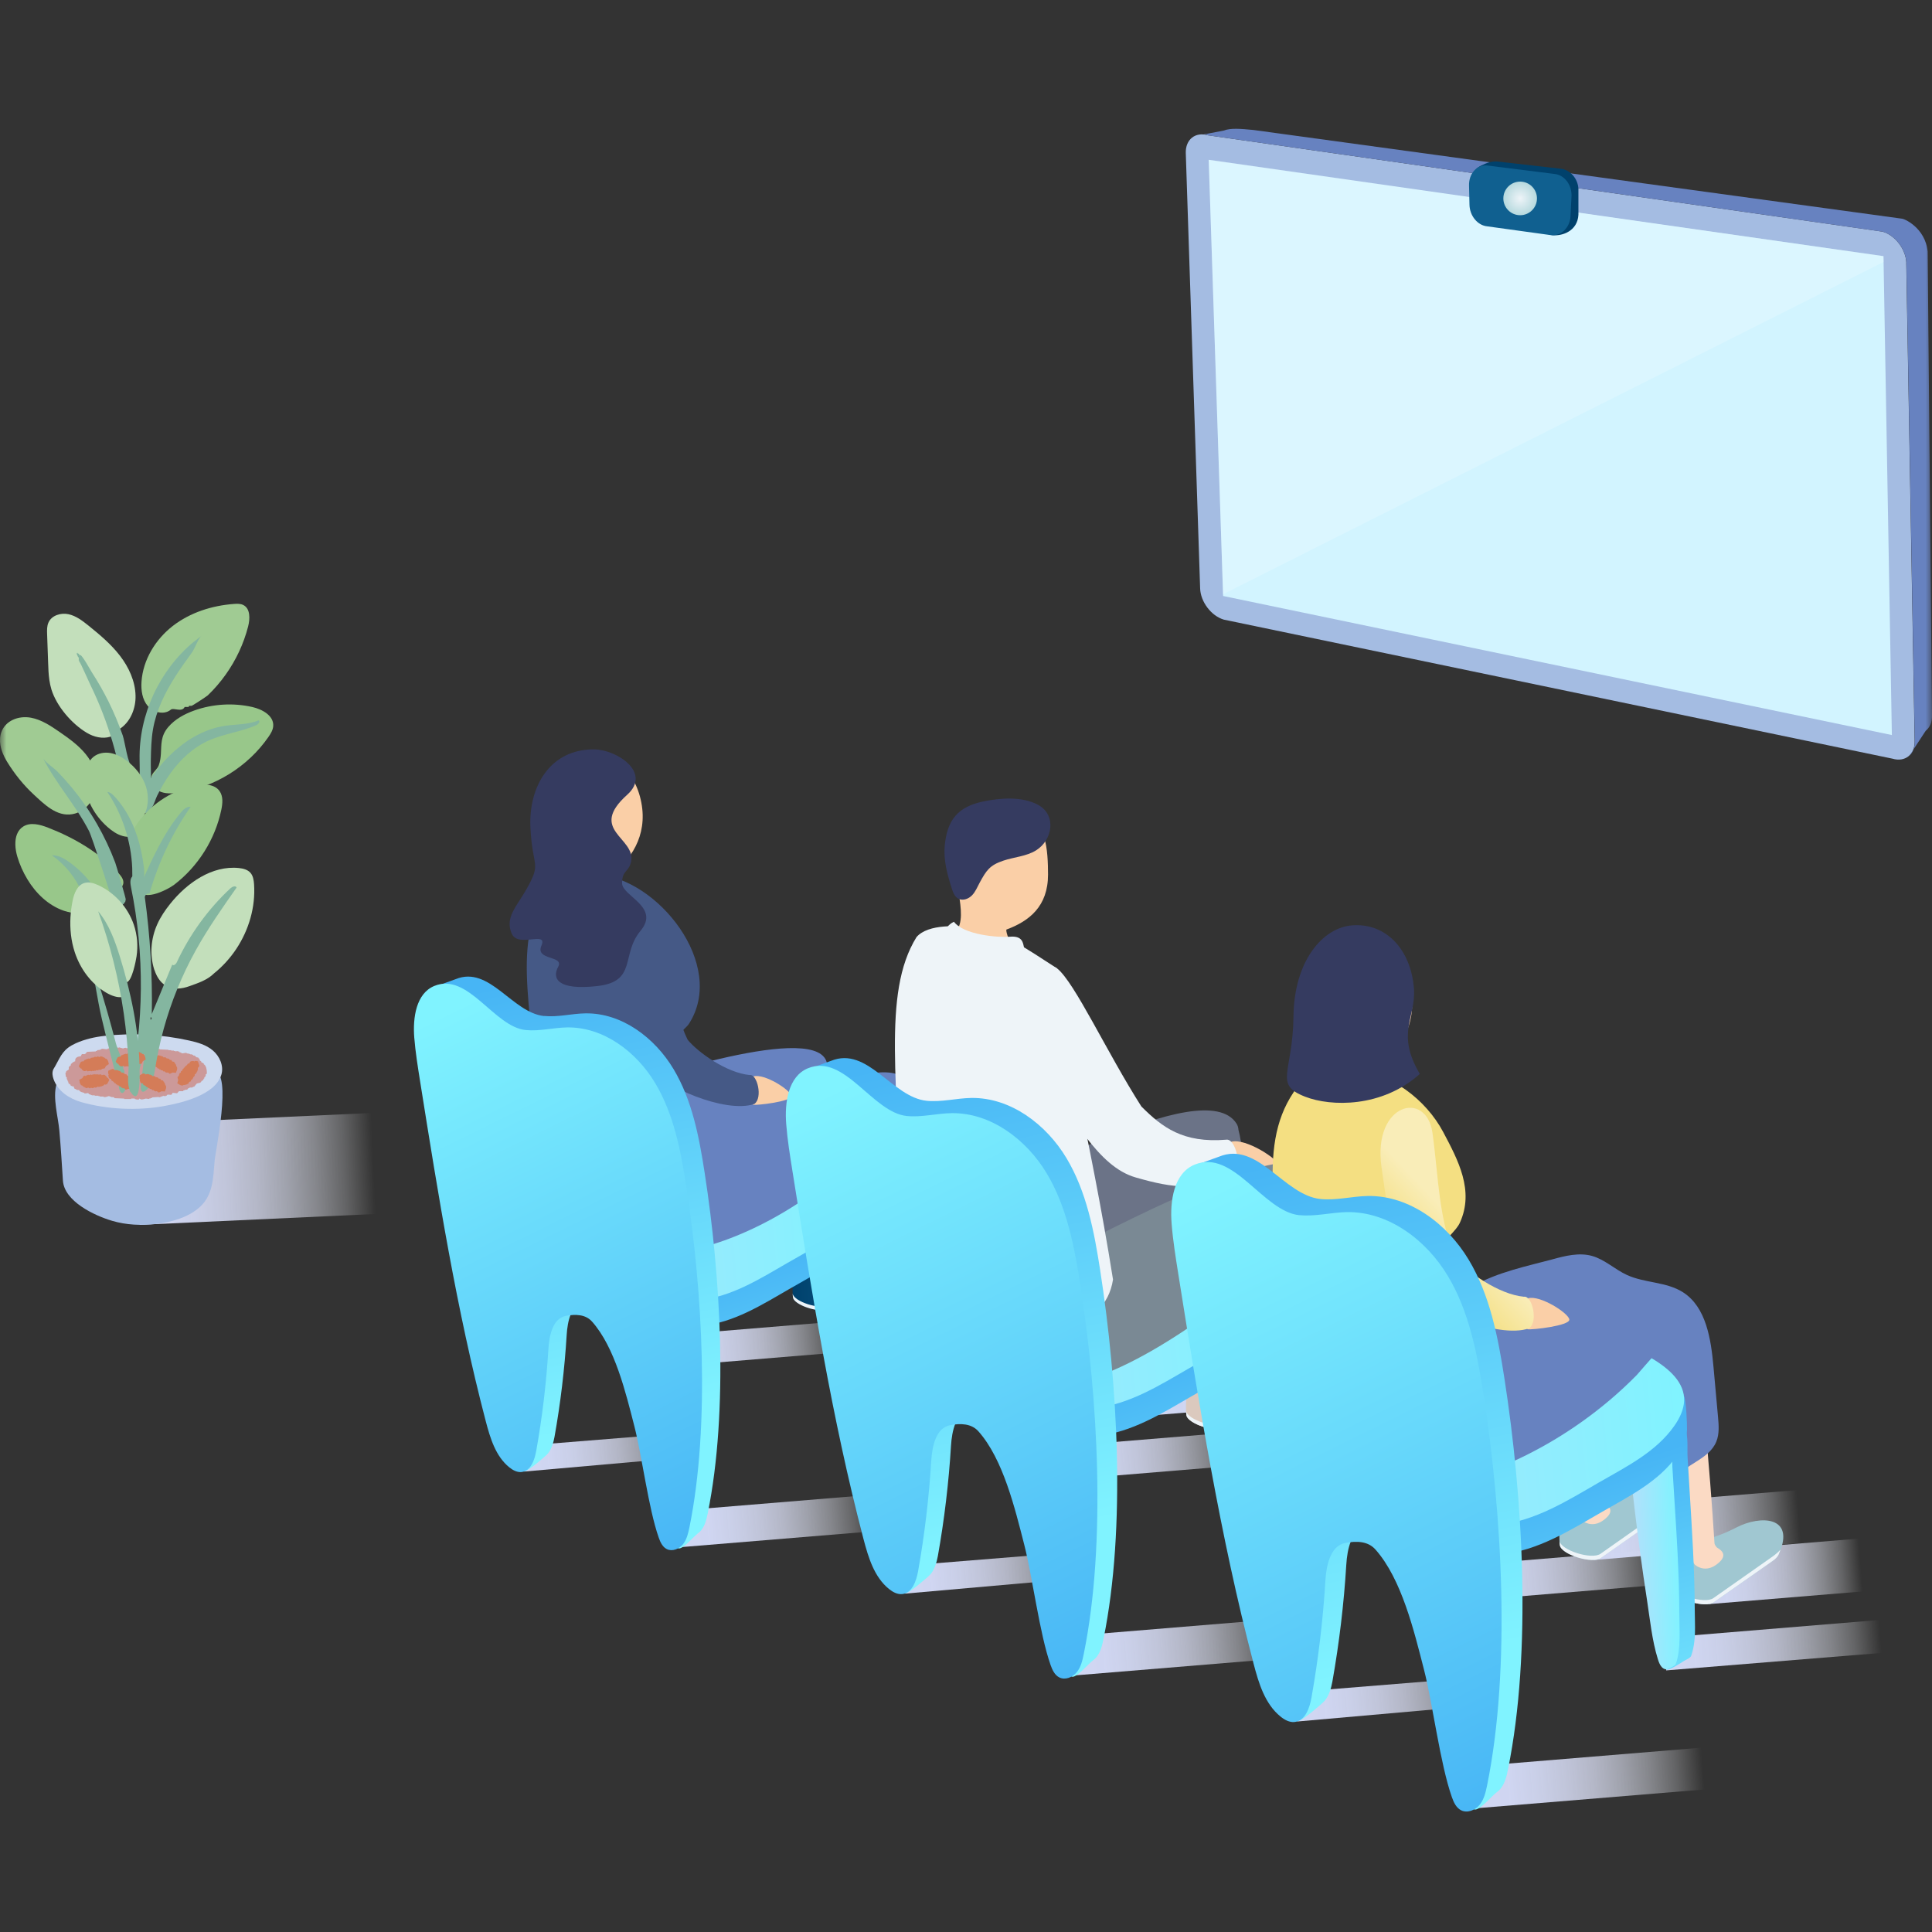 <svg width="150" height="150" viewBox="0 0 150 150" fill="none" xmlns="http://www.w3.org/2000/svg">
<rect x="0" y="0" width="150" height="150" fill="#333333" stroke="none"/>
<mask id="mask0_3112_6029" style="mask-type:alpha" maskUnits="userSpaceOnUse" x="0" y="0" width="150" height="150">
<rect width="150" height="150" fill="black"/>
</mask>
<g mask="url(#mask0_3112_6029)">
<path d="M148.007 20.415C147.975 19.367 147.147 18.276 146.172 17.986L93.78 10.504C92.802 10.214 92.032 10.834 92.064 11.882L93.178 45.679C93.21 46.724 94.038 47.818 95.013 48.107L146.936 58.904C147.914 59.194 148.684 58.574 148.652 57.526L148.001 20.415H148.007Z" fill="#A4BCE2"/>
<path d="M147.651 16.976L97.32 10.092C96.331 9.997 95.549 9.927 95.016 10.136L93.465 10.434C93.757 10.281 93.39 10.388 93.786 10.506L146.175 17.989C147.153 18.278 147.978 19.37 148.01 20.417L148.662 57.529C148.676 58.009 148.52 58.4 148.253 58.655L149.513 56.736C149.828 56.487 150.016 56.07 149.999 55.543L149.663 19.54C149.484 17.644 147.75 16.932 147.651 16.982V16.976Z" fill="#6782C0"/>
<path d="M94.961 46.272L146.884 57.069L146.233 19.888L93.844 12.408L94.961 46.272Z" fill="#D2F4FF"/>
<path opacity="0.2" d="M146.233 19.888L93.844 12.408L94.958 46.136L146.247 20.336L146.233 19.888Z" fill="white"/>
<path d="M120.548 18.265L116.015 17.185C115.271 17.116 114.657 16.375 114.637 15.512L114.602 14.013C114.596 13.72 114.446 13.425 114.556 13.194C114.666 12.962 115.317 12.696 115.543 12.626C116.116 12.45 116.524 12.586 116.741 12.594L121.21 13.104C121.873 13.182 122.513 13.836 122.548 14.67V16.681C122.475 17.935 121.312 18.334 120.548 18.262V18.265Z" fill="#00416C"/>
<path d="M120.426 18.259L115.468 17.573C114.724 17.503 114.11 16.762 114.09 15.9L114.055 14.4C114.035 13.486 114.654 12.78 115.445 12.846L120.669 13.503C121.48 13.573 122.082 14.392 122.007 15.318L121.931 16.835C121.862 17.703 121.187 18.334 120.426 18.262V18.259Z" fill="#106090"/>
<path d="M118.024 16.71C118.745 16.71 119.33 16.126 119.33 15.405C119.33 14.684 118.745 14.1 118.024 14.1C117.303 14.1 116.719 14.684 116.719 15.405C116.719 16.126 117.303 16.71 118.024 16.71Z" fill="url(#paint0_radial_3112_6029)"/>
<path d="M29.452 86.383L10.504 87.253L10.864 95.095L29.812 94.224L29.452 86.383Z" fill="url(#paint1_linear_3112_6029)"/>
<path fill-rule="evenodd" clip-rule="evenodd" d="M12.492 58.521C12.474 58.814 12.437 59.112 12.327 59.419C12.225 59.705 11.936 59.89 11.806 60.162C11.589 60.617 11.895 61.187 12.344 61.416C12.793 61.645 13.325 61.618 13.826 61.546C16.631 61.152 19.242 59.537 20.848 57.207C21.025 56.952 21.193 56.675 21.213 56.368C21.268 55.569 20.368 55.068 19.586 54.891C18.101 54.556 16.521 54.651 15.088 55.161C14.324 55.433 13.586 55.835 13.059 56.452C12.466 57.146 12.535 57.815 12.492 58.518V58.521Z" fill="#98C78A"/>
<path fill-rule="evenodd" clip-rule="evenodd" d="M4.382 84.174C4.419 84.038 4.474 83.928 4.55 83.853C4.628 83.569 4.981 83.746 5.082 83.439C6.153 83.67 7.166 84.079 8.269 84.238C9.384 84.4 10.509 84.461 11.633 84.504C12.336 84.533 13.051 84.553 13.74 84.4C14.808 84.16 15.309 83.239 16.218 82.906C16.293 82.993 16.31 82.941 16.391 82.993C16.406 83.022 16.42 83.051 16.435 83.08C16.507 83.094 16.577 83.109 16.652 83.123C18.012 83.416 16.733 89.277 16.658 90.195C16.553 91.457 16.536 92.771 15.54 93.689C14.629 94.531 13.32 94.881 12.119 95.026C10.978 95.162 9.809 95.11 8.709 94.786C7.299 94.369 4.99 93.263 4.885 91.662C4.801 90.366 4.723 89.069 4.607 87.775C4.509 86.672 4.081 85.268 4.385 84.174H4.382Z" fill="#A4BCE2"/>
<path fill-rule="evenodd" clip-rule="evenodd" d="M12.787 55.313C12.961 55.284 13.123 55.214 13.262 55.098C13.485 54.913 14.113 55.339 14.339 54.887H14.64C14.654 54.858 14.669 54.829 14.683 54.8C14.741 54.8 14.799 54.8 14.854 54.8C14.854 54.858 16.052 54.062 16.133 53.987C16.646 53.495 17.112 52.953 17.523 52.375C18.325 51.249 18.921 49.978 19.265 48.638C19.419 48.039 19.439 47.243 18.886 46.971C18.669 46.863 18.414 46.872 18.171 46.889C16.469 47.014 14.773 47.549 13.421 48.594C12.072 49.639 11.103 51.223 10.987 52.925C10.941 53.59 11.042 54.308 11.476 54.818C11.791 55.188 12.321 55.394 12.787 55.316V55.313Z" fill="#A0CB93"/>
<path fill-rule="evenodd" clip-rule="evenodd" d="M15.065 49.82C15.258 49.66 15.455 49.507 15.658 49.362C15.392 49.553 15.131 50.341 14.923 50.633C14.483 51.252 14.031 51.86 13.623 52.503C12.818 53.765 12.138 55.131 11.88 56.616C11.744 57.401 11.727 58.202 11.71 58.998C11.689 59.974 11.811 61.111 11.623 62.046H11.666V62.22H11.623C11.623 62.289 11.727 62.521 11.666 62.651C11.623 62.68 11.579 62.709 11.536 62.738V62.909C11.536 62.909 11.469 62.955 11.449 62.996H11.105C11.076 62.952 11.047 62.909 11.018 62.865C10.989 62.851 10.96 62.837 10.931 62.822C10.864 62.735 10.975 62.779 10.844 62.692C10.859 62.533 10.873 62.376 10.888 62.217H10.844V62.087H10.801C10.815 62.043 10.83 62 10.844 61.957C10.83 61.957 10.815 61.957 10.801 61.957C10.838 60.955 10.862 59.985 10.838 58.981C10.766 55.502 12.378 52.034 15.056 49.817L15.065 49.82Z" fill="#84B6A0"/>
<path fill-rule="evenodd" clip-rule="evenodd" d="M20.109 55.943C20.207 56.065 20.031 56.247 19.874 56.314C18.702 56.823 17.397 56.965 16.23 57.48C15.006 58.024 14.01 58.959 13.234 60.036C12.838 60.586 12.499 61.176 12.198 61.784C12.059 62.065 11.966 62.468 11.781 62.711C11.799 62.688 11.269 63.356 11.269 63.049V63.096H11.211V63.049C10.93 63.049 10.838 63.02 10.681 62.954C10.641 62.748 10.603 62.546 10.562 62.34C10.603 62.326 10.641 62.308 10.681 62.294V62.106H10.739V62.01H10.797C10.736 62.01 11.746 60.346 11.856 60.195C12.366 59.506 12.93 58.855 13.573 58.285C14.667 57.312 16.007 56.574 17.454 56.354C18.34 56.221 19.269 56.276 20.091 55.923C20.097 55.929 20.1 55.934 20.106 55.937L20.109 55.943Z" fill="#84B6A0"/>
<path fill-rule="evenodd" clip-rule="evenodd" d="M1.192 65.576C1.198 65.895 1.259 66.222 1.348 66.517C1.531 67.128 1.791 67.713 2.121 68.26C2.778 69.354 3.751 70.297 4.958 70.711C6.521 71.244 8.605 70.752 9.071 69.001C9.343 69.076 9.598 68.766 9.58 68.485C9.563 68.205 9.366 67.967 9.172 67.762C7.685 66.176 5.76 65.047 3.731 64.259C3.108 64.016 2.37 63.816 1.806 64.17C1.34 64.462 1.18 65.006 1.192 65.573V65.576Z" fill="#98C78A"/>
<path fill-rule="evenodd" clip-rule="evenodd" d="M4.092 66.407C4.532 66.401 4.946 66.633 5.308 66.885C6.471 67.695 7.412 68.827 7.997 70.121C8.506 71.25 7.612 71.696 6.978 70.683C6.703 70.246 6.555 69.745 6.353 69.27C5.864 68.127 5.05 67.122 4.031 66.41C4.052 66.41 4.072 66.41 4.092 66.41V66.407Z" fill="#84B6A0"/>
<path fill-rule="evenodd" clip-rule="evenodd" d="M4.165 82.979C4.206 82.906 4.255 82.837 4.292 82.764C4.758 81.899 4.938 81.43 5.879 81.002C6.588 80.68 7.372 80.507 8.136 80.423C10.322 80.185 12.542 80.31 14.693 80.787C15.341 80.932 16.007 81.118 16.525 81.557C17.046 81.997 17.387 82.747 17.191 83.424C16.722 85.04 14.024 85.645 12.707 85.879C10.655 86.244 8.31 86.139 6.295 85.564C5.387 85.303 4.483 84.718 4.156 83.778C4.075 83.546 4.035 83.28 4.127 83.054C4.139 83.031 4.151 83.005 4.162 82.982L4.165 82.979Z" fill="#CDDAEF"/>
<path fill-rule="evenodd" clip-rule="evenodd" d="M5.159 83.161C5.22 83.117 5.278 83.077 5.339 83.033V82.842H5.373C5.399 82.756 5.382 82.77 5.48 82.747C5.492 82.695 5.504 82.64 5.515 82.588H5.55C5.596 82.515 5.735 82.417 5.837 82.397C5.837 82.281 5.842 82.197 5.909 82.142C5.97 82.055 6.12 82.02 6.265 82.015C6.285 81.951 6.259 81.989 6.3 81.951C6.369 81.74 6.45 81.899 6.621 81.823C6.667 81.771 6.716 81.716 6.763 81.664C6.989 81.653 7.214 81.644 7.44 81.632V81.601H7.512C7.524 81.58 7.536 81.557 7.547 81.537C7.631 81.525 7.715 81.517 7.796 81.505V81.473H7.869V81.441C8.033 81.389 8.187 81.502 8.369 81.441V81.41H8.442V81.378C8.526 81.352 8.581 81.415 8.621 81.41V81.378C8.682 81.366 8.74 81.358 8.801 81.346V81.378C8.835 81.389 8.873 81.398 8.908 81.41V81.378C8.954 81.366 9.003 81.358 9.049 81.346V81.314C9.107 81.3 9.116 81.346 9.122 81.346H9.229V81.314C9.348 81.346 9.466 81.378 9.585 81.41V81.378C9.657 81.366 9.727 81.358 9.799 81.346V81.378H10.155V81.346C10.201 81.334 10.251 81.326 10.297 81.314V81.282C10.476 81.294 10.653 81.302 10.832 81.314C10.916 81.302 11 81.294 11.082 81.282V81.314H11.154C11.165 81.334 11.177 81.358 11.189 81.378C11.307 81.366 11.426 81.358 11.545 81.346V81.378C11.686 81.389 11.831 81.398 11.973 81.41V81.441C12.069 81.43 12.164 81.421 12.26 81.41V81.441H12.401V81.473C12.627 81.485 12.853 81.493 13.079 81.505V81.537H13.293V81.569H13.507V81.601H13.614V81.632C13.675 81.621 13.733 81.612 13.794 81.601V81.632H13.901C13.912 81.653 13.924 81.676 13.935 81.696H14.008V81.728H14.08V81.76C14.245 81.823 14.32 81.708 14.509 81.76V81.792H14.65V81.823H14.758V81.855H14.899V81.887H14.972C14.983 81.907 14.995 81.931 15.007 81.951H15.114V81.983C15.212 82.006 15.195 81.991 15.221 82.078C15.281 82.09 15.339 82.099 15.4 82.11V82.142C15.487 82.191 15.426 82.165 15.473 82.237H15.507V82.333C15.542 82.353 15.58 82.376 15.614 82.397C15.626 82.428 15.637 82.46 15.649 82.492C15.684 82.504 15.722 82.512 15.756 82.524L15.829 82.588V82.651H15.863C15.912 82.706 15.947 82.73 15.97 82.811C16.017 82.854 16.098 83.262 16.043 83.384C16.02 83.395 15.996 83.404 15.97 83.415V83.543H15.936V83.607C15.912 83.618 15.889 83.627 15.863 83.638V83.734H15.829C15.768 83.835 15.791 83.89 15.649 83.925C15.588 84.13 15.403 84.049 15.255 84.148C15.195 84.223 15.137 84.296 15.076 84.371H15.004V84.403H14.931V84.434H14.717V84.466C14.682 84.478 14.645 84.487 14.61 84.498C14.587 84.53 14.564 84.562 14.538 84.594C14.465 84.605 14.396 84.614 14.323 84.626V84.657H14.251C14.239 84.678 14.228 84.701 14.216 84.721H13.895C13.849 84.773 13.8 84.828 13.753 84.88C13.634 84.869 13.516 84.86 13.397 84.848C13.31 85.129 13.183 84.924 12.969 85.007C12.957 85.028 12.946 85.051 12.934 85.071H12.862V85.103C12.778 85.129 12.726 85.068 12.682 85.071V85.103H12.575V85.135H12.503V85.167H12.396V85.199C12.338 85.21 12.332 85.167 12.323 85.167C12.155 85.178 11.99 85.187 11.822 85.199V85.23C11.776 85.242 11.727 85.251 11.681 85.262V85.294H11.574V85.326C11.49 85.314 11.406 85.306 11.325 85.294C11.261 85.309 11.029 85.384 10.931 85.358V85.326H10.859V85.294C10.801 85.288 10.815 85.349 10.786 85.358C10.685 85.39 10.526 85.349 10.465 85.326V85.294H10.178V85.326H9.643V85.294C9.394 85.282 9.142 85.274 8.893 85.262C8.882 85.242 8.87 85.219 8.858 85.199C8.78 85.161 8.711 85.199 8.61 85.167V85.135H8.502V85.103C8.39 85.08 8.245 85.219 8.039 85.167V85.135H7.753V85.103H7.646V85.071H7.359V85.039H7.145C7.067 85.016 6.994 84.964 6.896 84.944C6.876 84.88 6.902 84.918 6.861 84.88C6.792 84.837 6.685 84.927 6.54 84.88V84.848C6.465 84.819 6.305 84.796 6.253 84.753C6.184 84.715 6.169 84.709 6.146 84.626H5.967V84.594H5.894V84.562C5.86 84.55 5.822 84.541 5.787 84.53C5.761 84.434 5.729 84.452 5.715 84.339H5.573V84.307H5.501C5.489 84.275 5.478 84.243 5.466 84.212C5.42 84.18 5.37 84.148 5.324 84.116C5.313 84.064 5.301 84.009 5.289 83.957H5.255V83.861H5.22V83.798H5.185V83.638C5.162 83.627 5.139 83.618 5.113 83.607C5.101 83.499 5.09 83.395 5.078 83.288H5.113C5.124 83.245 5.136 83.204 5.148 83.161H5.159Z" fill="#CC9999"/>
<path fill-rule="evenodd" clip-rule="evenodd" d="M13.8 83.586C13.823 83.577 13.847 83.566 13.87 83.557V83.499H13.905V83.383H13.939V83.325C13.974 83.305 14.009 83.288 14.043 83.267V83.181C14.078 83.16 14.113 83.143 14.148 83.123C14.159 83.085 14.171 83.045 14.182 83.007C14.206 82.998 14.229 82.987 14.252 82.978V82.92C14.287 82.9 14.321 82.882 14.356 82.862V82.804C14.391 82.784 14.426 82.767 14.46 82.746C14.501 82.709 14.57 82.616 14.599 82.573H14.704C14.721 82.451 14.753 82.477 14.808 82.399C14.877 82.39 14.947 82.379 15.016 82.37C15.016 82.37 15.059 82.422 15.12 82.399V82.37C15.227 82.37 15.297 82.379 15.363 82.399C15.381 82.483 15.502 82.72 15.468 82.804H15.433V82.862C15.41 82.871 15.387 82.882 15.363 82.891V83.094H15.329V83.181H15.294C15.282 83.218 15.271 83.259 15.259 83.296H15.225V83.354C15.19 83.374 15.155 83.392 15.12 83.412V83.528H15.086V83.586C15.062 83.594 15.039 83.606 15.016 83.615C14.993 83.673 14.97 83.731 14.947 83.788C14.912 83.809 14.877 83.826 14.842 83.846C14.831 83.884 14.819 83.924 14.808 83.962C14.773 83.971 14.738 83.982 14.704 83.991C14.663 84.02 14.649 84.084 14.634 84.136C14.599 84.144 14.565 84.156 14.53 84.165V84.194H14.426V84.223C14.292 84.26 14.272 84.197 14.182 84.281C13.945 84.275 13.913 84.179 13.766 84.107C13.789 84.02 13.812 83.933 13.835 83.846C13.829 83.803 13.757 83.67 13.8 83.586Z" fill="#D47C58"/>
<path fill-rule="evenodd" clip-rule="evenodd" d="M6.555 83.514C6.578 83.526 6.601 83.534 6.624 83.546C6.639 83.531 6.653 83.52 6.668 83.505C6.676 83.514 6.682 83.523 6.691 83.531C6.72 83.505 6.749 83.479 6.775 83.453C6.783 83.462 6.789 83.471 6.798 83.479C6.812 83.465 6.827 83.453 6.841 83.439C6.879 83.451 6.917 83.462 6.954 83.477C6.974 83.456 6.998 83.436 7.018 83.419C7.055 83.43 7.093 83.442 7.131 83.456C7.165 83.439 7.203 83.421 7.238 83.404C7.261 83.416 7.284 83.424 7.307 83.436C7.322 83.421 7.336 83.41 7.351 83.395C7.388 83.407 7.426 83.419 7.464 83.433C7.478 83.419 7.493 83.407 7.507 83.393C7.545 83.404 7.582 83.416 7.62 83.43C7.675 83.433 7.791 83.421 7.843 83.413C7.866 83.439 7.889 83.465 7.912 83.488C8.014 83.419 8.014 83.459 8.109 83.445C8.164 83.488 8.216 83.534 8.271 83.578C8.271 83.578 8.262 83.647 8.32 83.673C8.326 83.668 8.335 83.659 8.341 83.653C8.413 83.731 8.456 83.789 8.485 83.85C8.436 83.919 8.346 84.171 8.26 84.203C8.251 84.194 8.245 84.186 8.236 84.177C8.222 84.192 8.207 84.203 8.193 84.218C8.17 84.206 8.147 84.197 8.124 84.186C8.074 84.232 8.025 84.278 7.976 84.325C7.967 84.316 7.961 84.307 7.953 84.299C7.933 84.319 7.909 84.339 7.889 84.356C7.88 84.348 7.875 84.339 7.866 84.33C7.831 84.348 7.794 84.365 7.759 84.382C7.75 84.374 7.744 84.365 7.736 84.356C7.721 84.371 7.707 84.382 7.692 84.397C7.655 84.385 7.617 84.374 7.579 84.359C7.55 84.385 7.521 84.412 7.495 84.438C7.487 84.429 7.481 84.42 7.472 84.412C7.458 84.426 7.443 84.438 7.429 84.452C7.406 84.44 7.383 84.432 7.359 84.42C7.301 84.443 7.244 84.466 7.186 84.487C7.148 84.475 7.11 84.464 7.073 84.449C7.035 84.466 7 84.484 6.966 84.501C6.934 84.481 6.905 84.464 6.873 84.443C6.824 84.435 6.769 84.466 6.72 84.49C6.688 84.472 6.659 84.452 6.627 84.435C6.621 84.44 6.613 84.449 6.607 84.455C6.584 84.429 6.56 84.403 6.537 84.38C6.532 84.385 6.523 84.394 6.517 84.4C6.398 84.33 6.43 84.27 6.309 84.261C6.149 84.082 6.202 83.995 6.152 83.838C6.231 83.795 6.312 83.754 6.39 83.711C6.419 83.676 6.468 83.531 6.558 83.508L6.555 83.514Z" fill="#D47C58"/>
<path fill-rule="evenodd" clip-rule="evenodd" d="M13.141 83.352C13.127 83.331 13.113 83.311 13.098 83.288C13.078 83.291 13.06 83.297 13.04 83.299C13.04 83.288 13.034 83.276 13.034 83.265C12.997 83.273 12.959 83.279 12.921 83.288C12.921 83.276 12.916 83.265 12.916 83.253C12.895 83.256 12.878 83.262 12.858 83.265C12.832 83.236 12.806 83.204 12.78 83.175C12.751 83.181 12.722 83.187 12.696 83.192C12.67 83.163 12.643 83.132 12.617 83.103C12.577 83.1 12.536 83.094 12.496 83.091C12.481 83.071 12.467 83.051 12.453 83.03C12.432 83.033 12.415 83.039 12.395 83.042C12.369 83.013 12.342 82.981 12.316 82.952C12.296 82.955 12.279 82.961 12.259 82.964C12.232 82.935 12.207 82.903 12.18 82.874C12.137 82.842 12.03 82.793 11.984 82.773C11.978 82.738 11.969 82.706 11.963 82.671C11.842 82.677 11.862 82.642 11.772 82.605C11.749 82.538 11.726 82.472 11.703 82.408C11.703 82.408 11.746 82.356 11.711 82.301C11.703 82.301 11.691 82.304 11.682 82.307C11.662 82.203 11.656 82.13 11.662 82.064C11.74 82.029 11.949 81.864 12.039 81.881C12.039 81.893 12.044 81.904 12.044 81.916C12.065 81.913 12.082 81.907 12.102 81.904C12.117 81.925 12.131 81.945 12.146 81.965C12.212 81.951 12.279 81.939 12.345 81.925C12.345 81.936 12.351 81.948 12.351 81.959C12.38 81.954 12.409 81.948 12.435 81.942C12.435 81.954 12.441 81.965 12.441 81.977C12.481 81.98 12.522 81.985 12.562 81.988C12.562 82 12.568 82.011 12.568 82.023C12.588 82.02 12.606 82.014 12.626 82.011C12.652 82.04 12.678 82.072 12.704 82.101C12.742 82.093 12.78 82.087 12.817 82.078C12.817 82.09 12.823 82.101 12.823 82.113C12.843 82.11 12.861 82.104 12.881 82.101C12.895 82.121 12.91 82.142 12.924 82.165C12.985 82.176 13.046 82.188 13.11 82.2C13.136 82.228 13.162 82.26 13.188 82.289C13.228 82.292 13.269 82.298 13.309 82.301C13.327 82.333 13.341 82.365 13.358 82.396C13.396 82.431 13.46 82.431 13.515 82.437C13.532 82.469 13.547 82.501 13.564 82.532C13.573 82.532 13.584 82.529 13.593 82.527C13.599 82.561 13.607 82.593 13.613 82.628C13.622 82.628 13.633 82.625 13.642 82.622C13.706 82.744 13.648 82.776 13.746 82.848C13.787 83.082 13.7 83.132 13.659 83.291C13.57 83.285 13.48 83.279 13.39 83.273C13.35 83.288 13.231 83.386 13.141 83.36V83.352Z" fill="#D47C58"/>
<path fill-rule="evenodd" clip-rule="evenodd" d="M3.832 52.793C3.87 53.045 3.919 53.291 3.994 53.534C4.399 54.84 5.578 56.209 6.75 56.9C7.291 57.222 7.957 57.384 8.559 57.199C8.692 57.158 8.831 57.092 8.903 56.973C8.976 56.854 8.95 56.666 8.819 56.611C8.979 56.744 9.222 56.646 9.393 56.524C10.168 55.965 10.548 54.952 10.524 54.009C10.498 52.883 10.001 51.803 9.314 50.912C8.628 50.02 7.754 49.285 6.877 48.578C6.405 48.199 5.908 47.814 5.317 47.687C4.727 47.56 4.014 47.774 3.766 48.327C3.638 48.608 3.647 48.932 3.658 49.239C3.685 49.98 3.711 50.718 3.737 51.459C3.751 51.904 3.768 52.353 3.832 52.793Z" fill="#C3DFBB"/>
<path fill-rule="evenodd" clip-rule="evenodd" d="M0.095 56.868C0.043 57.019 0.011 57.184 0.003 57.363C-0.029 57.997 0.226 58.611 0.556 59.152C1.129 60.084 1.815 60.944 2.619 61.688C3.418 62.426 4.402 63.422 5.607 63.213C6.698 63.025 7.352 62.061 7.482 61.022C7.592 60.136 7.216 59.242 6.652 58.55C6.087 57.855 5.349 57.331 4.614 56.822C3.934 56.353 3.224 55.878 2.414 55.725C1.433 55.54 0.405 55.954 0.095 56.871V56.868Z" fill="#A0CB93"/>
<path fill-rule="evenodd" clip-rule="evenodd" d="M10.344 60.657C10.24 61.039 9.997 61.3 9.6 60.741C9.429 60.504 9.371 60.206 9.314 59.919C8.995 58.374 8.549 56.857 7.982 55.386C7.69 54.631 7.366 53.887 7.01 53.157C6.957 53.05 6.225 51.421 6.202 51.421H6.159V51.291H6.115V51.033H6.072C6.02 50.92 5.985 50.833 5.941 50.732H5.985V50.688H6.028V50.732C6.144 50.764 6.127 50.743 6.159 50.862H6.245C6.378 50.862 7.064 52.092 7.16 52.246C7.626 52.967 8.049 53.713 8.431 54.48C8.85 55.328 9.215 56.203 9.528 57.094C9.704 57.601 9.913 59.349 10.295 59.604C10.28 59.734 10.266 59.861 10.251 59.992H10.295V60.162H10.338V60.249H10.382V60.38H10.425C10.451 60.464 10.382 60.51 10.382 60.51C10.373 60.562 10.361 60.614 10.347 60.663L10.344 60.657Z" fill="#84B6A0"/>
<path fill-rule="evenodd" clip-rule="evenodd" d="M6.578 60.604C6.578 61.962 7.316 63.299 8.352 64.211C8.691 64.509 9.07 64.778 9.507 64.902C9.861 65.004 10.196 64.992 10.544 64.868C10.706 64.379 10.778 63.967 11.068 63.513C11.525 62.798 11.589 61.872 11.331 61.064C11.07 60.257 10.512 59.565 9.832 59.058C9.455 58.778 9.033 58.546 8.57 58.465C8.106 58.384 7.603 58.474 7.241 58.775C6.908 59.053 6.734 59.478 6.648 59.904C6.601 60.138 6.578 60.372 6.578 60.604Z" fill="#A0CB93"/>
<path fill-rule="evenodd" clip-rule="evenodd" d="M10.552 66.898C10.59 67.017 10.628 67.136 10.662 67.254C10.77 67.634 10.738 67.929 10.746 68.256C10.746 68.357 10.541 68.436 10.596 68.592C10.613 68.638 10.801 68.771 10.801 68.766C10.778 70.227 12.998 69.093 13.534 68.682C15.389 67.26 16.709 65.156 17.184 62.866C17.285 62.377 17.337 61.824 17.045 61.416C16.654 60.869 15.85 60.855 15.192 60.985C13.476 61.326 11.893 62.311 10.83 63.7C10.57 64.039 10.338 64.409 10.243 64.826C10.081 65.538 10.335 66.221 10.555 66.893L10.552 66.898Z" fill="#98C78A"/>
<path fill-rule="evenodd" clip-rule="evenodd" d="M3.417 58.974C3.669 59.298 4.187 59.628 4.447 59.894C4.835 60.291 5.206 60.705 5.562 61.133C6.294 62.019 6.954 62.968 7.527 63.967C8.08 64.931 8.558 65.938 8.948 66.977C9.055 67.267 9.794 69.831 9.762 69.831C9.747 69.904 9.733 69.976 9.718 70.046H9.675C9.632 70.205 9.585 70.161 9.504 70.26C9.339 70.257 9.252 70.245 9.16 70.173C9.145 70.144 9.131 70.115 9.116 70.086H8.902V70.043C8.809 69.982 8.783 69.93 8.772 69.785H8.688C8.688 69.785 7.157 64.997 6.913 64.523C5.886 62.526 4.337 60.835 3.324 58.829C3.347 58.878 3.379 58.925 3.417 58.974Z" fill="#84B6A0"/>
<path fill-rule="evenodd" clip-rule="evenodd" d="M10.96 66.077C11.056 66.517 11.128 66.96 11.18 67.406C11.224 67.785 11.256 69.571 10.529 68.934C10.213 68.656 10.283 67.791 10.266 67.409C10.179 65.307 9.501 63.232 8.332 61.483C8.569 61.512 8.758 61.689 8.917 61.863C9.985 63.029 10.622 64.52 10.96 66.077Z" fill="#84B6A0"/>
<path fill-rule="evenodd" clip-rule="evenodd" d="M11.991 75.308C12.428 76.637 13.42 77.033 14.711 76.564C15.4 76.315 16.089 76.098 16.625 75.566C17.296 75.025 17.881 74.376 18.356 73.658C19.325 72.191 19.846 70.413 19.725 68.653C19.702 68.335 19.652 67.993 19.438 67.756C19.218 67.513 18.874 67.429 18.547 67.394C16.465 67.18 14.517 68.541 13.212 70.176C12.818 70.668 12.462 71.195 12.205 71.771C11.721 72.856 11.611 74.116 11.967 75.25C11.973 75.27 11.982 75.294 11.988 75.314L11.991 75.308Z" fill="#C3DFBB"/>
<path fill-rule="evenodd" clip-rule="evenodd" d="M10.207 84.435C10.12 84.525 10.076 84.661 10.088 84.777C10.499 84.453 11.153 81.83 11.17 81.83H11.214C11.231 81.83 10.95 84.079 10.936 84.288C10.884 85.052 11.335 84.765 11.587 84.343C11.793 84.001 11.966 83.509 12.024 83.112C12.189 82.024 12.418 80.944 12.71 79.882C13.295 77.76 14.132 75.705 15.2 73.78C16.14 72.087 17.255 70.495 18.369 68.909C18.294 68.732 18.028 68.842 17.886 68.972C16.146 70.596 14.725 72.559 13.723 74.718C13.657 74.863 13.457 75.022 13.376 74.886C12.846 76.168 12.317 77.451 11.787 78.73C11.839 75.697 11.657 72.657 11.243 69.65C11.257 69.479 11.44 69.343 11.607 69.38C12.288 66.978 13.373 64.691 14.803 62.642C14.49 62.601 14.224 62.859 14.024 63.102C12.719 64.688 11.859 66.59 11.017 68.463C11.115 68.101 10.58 67.771 10.299 68.02C10.068 68.226 10.114 68.593 10.175 68.897C10.704 71.488 10.959 74.133 10.936 76.776C10.924 78.099 10.846 79.419 10.696 80.733C10.588 81.68 9.9 83.515 10.285 84.374C10.253 84.395 10.224 84.415 10.201 84.438L10.207 84.435ZM11.688 78.988H11.732L11.775 79.031C11.761 79.074 11.746 79.118 11.732 79.161H11.688V78.988Z" fill="#84B6A0"/>
<path fill-rule="evenodd" clip-rule="evenodd" d="M6.934 74.335C6.867 74.086 6.792 73.837 6.711 73.591C7.327 75.223 7.854 76.891 8.335 78.57C8.569 79.386 8.792 80.208 9.006 81.03C9.134 81.51 9.565 82.379 9.565 82.816V82.987H9.608V83.073H9.652V83.374C9.681 83.389 9.71 83.403 9.739 83.418L9.695 83.461C9.71 83.548 9.724 83.632 9.739 83.719H9.782V83.933H9.825V84.147H9.782C9.985 84.147 9.519 85.47 9.249 84.521C9.223 84.428 9.177 83.632 9.093 83.632H9.05C9.027 83.632 8.604 81.945 8.555 81.754C8.332 80.868 8.115 79.982 7.904 79.093C7.533 77.525 7.354 75.895 6.934 74.335Z" fill="#84B6A0"/>
<path fill-rule="evenodd" clip-rule="evenodd" d="M12.282 84.805C12.268 84.784 12.253 84.764 12.239 84.741C12.218 84.744 12.201 84.75 12.181 84.753C12.181 84.741 12.175 84.73 12.175 84.718C12.137 84.727 12.1 84.732 12.062 84.741C12.062 84.73 12.056 84.718 12.056 84.706C12.036 84.709 12.019 84.715 11.998 84.718C11.972 84.689 11.946 84.657 11.92 84.628C11.891 84.634 11.862 84.64 11.836 84.645C11.81 84.617 11.784 84.585 11.758 84.556C11.718 84.553 11.677 84.547 11.636 84.544C11.622 84.524 11.608 84.504 11.593 84.483C11.573 84.486 11.556 84.492 11.535 84.495C11.509 84.466 11.483 84.434 11.457 84.405C11.437 84.408 11.419 84.414 11.399 84.417C11.373 84.388 11.347 84.356 11.321 84.327C11.278 84.295 11.171 84.246 11.124 84.226C11.118 84.191 11.11 84.159 11.104 84.124C10.982 84.13 11.003 84.096 10.913 84.058C10.89 83.991 10.867 83.925 10.843 83.861C10.843 83.861 10.887 83.809 10.852 83.754C10.843 83.754 10.832 83.757 10.823 83.76C10.803 83.656 10.797 83.583 10.803 83.517C10.881 83.482 11.089 83.317 11.179 83.334C11.179 83.346 11.185 83.357 11.185 83.369C11.205 83.366 11.223 83.36 11.243 83.357C11.257 83.378 11.272 83.398 11.286 83.418C11.353 83.404 11.419 83.392 11.486 83.378C11.486 83.389 11.492 83.401 11.492 83.412C11.521 83.407 11.55 83.401 11.576 83.395C11.576 83.407 11.582 83.418 11.582 83.43C11.622 83.433 11.663 83.439 11.703 83.441C11.703 83.453 11.709 83.465 11.709 83.476C11.729 83.473 11.746 83.467 11.767 83.465C11.793 83.493 11.819 83.525 11.845 83.554C11.883 83.546 11.92 83.54 11.958 83.531C11.958 83.543 11.964 83.554 11.964 83.566C11.984 83.563 12.001 83.557 12.021 83.554C12.036 83.575 12.05 83.595 12.065 83.618C12.126 83.629 12.187 83.641 12.25 83.653C12.276 83.682 12.302 83.713 12.328 83.742C12.369 83.745 12.409 83.751 12.45 83.754C12.467 83.786 12.482 83.818 12.499 83.85C12.537 83.884 12.6 83.884 12.655 83.89C12.673 83.922 12.687 83.954 12.705 83.986C12.713 83.986 12.725 83.983 12.734 83.98C12.739 84.014 12.748 84.046 12.754 84.081C12.762 84.081 12.774 84.078 12.783 84.075C12.847 84.197 12.789 84.229 12.887 84.301C12.928 84.535 12.841 84.585 12.8 84.744C12.71 84.738 12.621 84.732 12.531 84.727C12.49 84.741 12.372 84.84 12.282 84.813V84.805Z" fill="#D47C58"/>
<path fill-rule="evenodd" clip-rule="evenodd" d="M10.932 82.615C10.909 82.606 10.886 82.598 10.863 82.589C10.848 82.603 10.837 82.618 10.822 82.632C10.814 82.624 10.805 82.618 10.796 82.609C10.77 82.638 10.744 82.667 10.718 82.693C10.71 82.685 10.701 82.679 10.692 82.67C10.678 82.685 10.666 82.699 10.652 82.713C10.614 82.705 10.573 82.693 10.536 82.685C10.516 82.705 10.495 82.728 10.478 82.748C10.44 82.74 10.4 82.728 10.362 82.719C10.328 82.74 10.293 82.76 10.258 82.78C10.235 82.771 10.212 82.763 10.188 82.754C10.174 82.769 10.162 82.783 10.148 82.797C10.11 82.789 10.07 82.777 10.032 82.769C10.018 82.783 10.006 82.797 9.992 82.812C9.954 82.803 9.914 82.792 9.876 82.783C9.821 82.783 9.705 82.803 9.656 82.815C9.63 82.792 9.607 82.769 9.581 82.745C9.485 82.821 9.479 82.78 9.387 82.8C9.329 82.76 9.271 82.719 9.216 82.679C9.216 82.679 9.219 82.609 9.161 82.586C9.155 82.592 9.146 82.601 9.141 82.606C9.063 82.534 9.016 82.479 8.984 82.418C9.028 82.343 9.1 82.088 9.184 82.051C9.193 82.059 9.201 82.065 9.21 82.074C9.225 82.059 9.236 82.045 9.251 82.03C9.274 82.039 9.297 82.048 9.32 82.056C9.366 82.007 9.413 81.958 9.459 81.909C9.468 81.918 9.476 81.923 9.485 81.932C9.505 81.912 9.526 81.889 9.543 81.868C9.552 81.877 9.56 81.883 9.569 81.891C9.604 81.871 9.639 81.851 9.673 81.831C9.682 81.839 9.691 81.845 9.699 81.854C9.714 81.839 9.725 81.825 9.74 81.81C9.777 81.819 9.818 81.831 9.856 81.839C9.882 81.81 9.908 81.781 9.934 81.755C9.942 81.764 9.951 81.77 9.96 81.779C9.974 81.764 9.986 81.75 10 81.735C10.024 81.744 10.047 81.752 10.07 81.761C10.125 81.735 10.183 81.709 10.238 81.68C10.275 81.689 10.316 81.7 10.354 81.709C10.388 81.689 10.423 81.669 10.458 81.648C10.49 81.666 10.521 81.68 10.553 81.698C10.602 81.703 10.657 81.669 10.704 81.64C10.736 81.657 10.767 81.671 10.799 81.689C10.805 81.683 10.814 81.674 10.819 81.669C10.846 81.692 10.869 81.715 10.895 81.738C10.901 81.732 10.909 81.724 10.915 81.718C11.037 81.779 11.011 81.839 11.132 81.842C11.303 82.01 11.259 82.1 11.317 82.253C11.242 82.3 11.164 82.349 11.089 82.398C11.063 82.433 11.025 82.58 10.935 82.612L10.932 82.615Z" fill="#D47C58"/>
<path fill-rule="evenodd" clip-rule="evenodd" d="M8.069 82.978C8.046 82.97 8.023 82.961 8 82.952C7.985 82.967 7.974 82.981 7.959 82.996C7.95 82.987 7.942 82.981 7.933 82.973C7.907 83.002 7.881 83.031 7.855 83.057C7.846 83.048 7.838 83.042 7.829 83.033C7.814 83.048 7.803 83.062 7.788 83.077C7.751 83.068 7.71 83.057 7.673 83.048C7.652 83.068 7.632 83.091 7.615 83.112C7.577 83.103 7.537 83.091 7.499 83.083C7.464 83.103 7.429 83.123 7.395 83.143C7.372 83.135 7.348 83.126 7.325 83.117C7.311 83.132 7.299 83.146 7.285 83.161C7.247 83.152 7.207 83.141 7.169 83.132C7.154 83.146 7.143 83.161 7.128 83.175C7.091 83.166 7.05 83.155 7.013 83.146C6.958 83.146 6.842 83.166 6.793 83.178C6.767 83.155 6.743 83.132 6.717 83.109C6.622 83.184 6.616 83.143 6.523 83.164C6.466 83.123 6.408 83.083 6.353 83.042C6.353 83.042 6.356 82.973 6.298 82.95C6.292 82.955 6.283 82.964 6.277 82.97C6.199 82.897 6.153 82.842 6.121 82.782C6.165 82.706 6.237 82.452 6.321 82.414C6.33 82.423 6.338 82.428 6.347 82.437C6.361 82.423 6.373 82.408 6.387 82.394C6.411 82.402 6.434 82.411 6.457 82.42C6.503 82.371 6.549 82.321 6.596 82.272C6.604 82.281 6.613 82.287 6.622 82.295C6.642 82.275 6.662 82.252 6.68 82.232C6.688 82.24 6.697 82.246 6.706 82.255C6.741 82.234 6.775 82.214 6.81 82.194C6.819 82.203 6.827 82.208 6.836 82.217C6.851 82.203 6.862 82.188 6.877 82.174C6.914 82.182 6.955 82.194 6.992 82.203C7.018 82.174 7.044 82.145 7.071 82.119C7.079 82.127 7.088 82.133 7.097 82.142C7.111 82.127 7.123 82.113 7.137 82.099C7.16 82.107 7.183 82.116 7.207 82.124C7.262 82.099 7.319 82.072 7.374 82.043C7.412 82.052 7.453 82.064 7.49 82.072C7.525 82.052 7.56 82.032 7.594 82.012C7.626 82.029 7.658 82.043 7.69 82.061C7.739 82.067 7.794 82.032 7.84 82.003C7.872 82.02 7.904 82.035 7.936 82.052C7.942 82.046 7.95 82.038 7.956 82.032C7.982 82.055 8.005 82.078 8.032 82.101C8.037 82.096 8.046 82.087 8.052 82.081C8.173 82.142 8.147 82.203 8.269 82.206C8.44 82.373 8.396 82.463 8.454 82.617C8.379 82.666 8.301 82.712 8.225 82.761C8.199 82.796 8.162 82.944 8.072 82.975L8.069 82.978Z" fill="#D47C58"/>
<path fill-rule="evenodd" clip-rule="evenodd" d="M9.725 84.582C9.714 84.559 9.702 84.539 9.69 84.516C9.67 84.516 9.653 84.519 9.633 84.522C9.633 84.51 9.633 84.498 9.63 84.487C9.592 84.49 9.551 84.493 9.514 84.495C9.514 84.484 9.514 84.472 9.511 84.461C9.491 84.461 9.473 84.464 9.453 84.466C9.43 84.435 9.41 84.4 9.386 84.368C9.358 84.368 9.329 84.374 9.3 84.377C9.276 84.345 9.256 84.31 9.233 84.278C9.193 84.27 9.155 84.261 9.114 84.255C9.103 84.232 9.091 84.212 9.08 84.189C9.059 84.189 9.042 84.192 9.022 84.194C8.999 84.162 8.978 84.128 8.955 84.096C8.935 84.096 8.918 84.099 8.897 84.102C8.874 84.07 8.854 84.035 8.831 84.003C8.79 83.966 8.692 83.905 8.645 83.882C8.643 83.847 8.64 83.812 8.637 83.778C8.515 83.769 8.538 83.737 8.454 83.688C8.44 83.618 8.423 83.552 8.408 83.482C8.408 83.482 8.457 83.433 8.428 83.375C8.42 83.375 8.408 83.375 8.399 83.375C8.391 83.268 8.394 83.196 8.408 83.132C8.489 83.106 8.715 82.964 8.802 82.993C8.802 83.005 8.802 83.016 8.805 83.028C8.825 83.028 8.842 83.025 8.863 83.022C8.874 83.045 8.886 83.066 8.897 83.089C8.964 83.083 9.033 83.077 9.1 83.071C9.1 83.083 9.1 83.094 9.103 83.106C9.132 83.106 9.161 83.1 9.19 83.097C9.19 83.109 9.19 83.121 9.193 83.132C9.233 83.141 9.271 83.149 9.311 83.155C9.311 83.167 9.311 83.178 9.314 83.19C9.334 83.19 9.352 83.187 9.372 83.184C9.395 83.216 9.415 83.251 9.439 83.283C9.476 83.28 9.517 83.277 9.554 83.274C9.554 83.285 9.554 83.297 9.557 83.309C9.578 83.309 9.595 83.306 9.615 83.303C9.627 83.326 9.638 83.346 9.65 83.369C9.711 83.387 9.769 83.404 9.829 83.424C9.852 83.456 9.873 83.491 9.896 83.523C9.936 83.531 9.974 83.54 10.015 83.546C10.026 83.581 10.041 83.613 10.052 83.647C10.084 83.685 10.148 83.694 10.203 83.705C10.214 83.74 10.229 83.772 10.24 83.806C10.249 83.806 10.261 83.806 10.269 83.806C10.272 83.841 10.275 83.876 10.278 83.911C10.287 83.911 10.298 83.911 10.307 83.911C10.356 84.038 10.295 84.064 10.385 84.148C10.4 84.385 10.307 84.423 10.249 84.576C10.159 84.562 10.072 84.545 9.983 84.53C9.939 84.539 9.812 84.623 9.725 84.588V84.582Z" fill="#D47C58"/>
<path fill-rule="evenodd" clip-rule="evenodd" d="M5.472 71.177C5.417 72.112 5.515 73.053 5.807 73.939C6.23 75.221 7.078 76.382 8.242 77.068C9.072 77.56 10.088 77.678 9.854 76.512C9.811 76.498 9.767 76.483 9.724 76.469C9.709 76.411 9.695 76.353 9.68 76.298C9.738 76.283 9.793 76.269 9.851 76.254C10.253 76.153 10.549 74.599 10.601 74.26C10.725 73.441 10.656 72.59 10.392 71.802C9.938 70.459 8.913 69.316 7.625 68.723C7.284 68.566 6.893 68.445 6.537 68.561C5.99 68.737 5.752 69.371 5.637 69.936C5.556 70.344 5.498 70.76 5.474 71.177H5.472Z" fill="#C3DFBB"/>
<path fill-rule="evenodd" clip-rule="evenodd" d="M10.087 84.683C9.827 84.131 10.006 83.248 9.983 82.68C9.925 81.34 9.798 80.003 9.607 78.677C9.216 75.977 8.55 73.317 7.621 70.752C8.463 71.759 8.921 73.027 9.309 74.28C10.168 77.05 10.776 79.928 10.834 82.837C10.843 83.254 10.959 86.006 10.157 84.808C10.131 84.77 10.107 84.73 10.087 84.686V84.683Z" fill="#84B6A0"/>
<path d="M61.561 100.71C61.312 97.674 63.229 97.43 63.229 97.43C63.229 97.43 64.271 97.344 65.906 96.501C67.518 95.67 69.895 95.746 68.778 98.278C68.769 98.31 68.757 98.342 68.74 98.371C68.671 98.507 68.543 98.643 68.343 98.782L64.343 101.596C63.732 102.015 61.625 101.335 61.559 100.713L61.561 100.71Z" fill="url(#paint2_linear_3112_6029)"/>
<path d="M61.546 100.439C61.636 101.062 63.711 101.725 64.319 101.308L68.319 98.494C68.452 98.404 68.678 98.222 68.875 98.014C68.843 98.103 68.817 98.184 68.774 98.277C68.765 98.309 68.753 98.341 68.736 98.37C68.666 98.506 68.539 98.642 68.339 98.781L64.339 101.594C63.766 101.988 61.882 101.418 61.592 100.83C61.578 100.784 61.566 100.743 61.563 100.709C61.549 100.616 61.549 100.529 61.543 100.436L61.546 100.439Z" fill="#EEF4F8"/>
<path d="M62.052 97.123C62.547 97.082 64.327 97.38 64.327 97.38C64.327 97.38 64.359 97.621 64.521 97.82C64.541 97.838 64.556 97.858 64.573 97.876C64.935 98.087 65.317 98.437 64.544 99.016C63.91 99.491 63.343 99.271 63.065 99.033C62.947 98.848 62.773 98.64 62.547 98.535C62.316 98.425 62.174 98.379 62.075 98.382C62.075 98.368 62.067 98.339 62.067 98.339C62.067 98.339 61.841 97.14 62.049 97.123H62.052Z" fill="#FACFA7"/>
<path d="M64.103 82.277C63.834 83.6 61.892 85.146 61.414 85.508C61.406 89.178 62.013 97.7 62.013 97.7C62.045 97.856 62.23 97.995 62.447 98.096C62.925 98.322 63.666 98.261 64.103 97.96C64.277 97.841 64.37 97.7 64.396 97.561C64.396 97.561 65.076 84.966 64.094 82.28L64.103 82.277Z" fill="#6782C0"/>
<path d="M80.113 107.377L65.857 108.552L65.648 110.795L80.298 109.606L80.113 107.377Z" fill="url(#paint3_linear_3112_6029)"/>
<path d="M68.032 116.024L52.711 117.286L52.944 120.113L68.265 118.851L68.032 116.024Z" fill="url(#paint4_linear_3112_6029)"/>
<path d="M65.329 102.573L51.961 103.675L52.158 106.072L65.527 104.971L65.329 102.573Z" fill="url(#paint5_linear_3112_6029)"/>
<path d="M54.636 111.125L42.522 112.1L40.664 114.254L54.251 113.056L54.636 111.125Z" fill="url(#paint6_linear_3112_6029)"/>
<path d="M83.306 100.636L72.191 101.552L72.5 105.296L83.615 104.38L83.306 100.636Z" fill="url(#paint7_linear_3112_6029)"/>
<path d="M77.766 96.677L63.734 97.833L64.029 101.407L78.061 100.251L77.766 96.677Z" fill="url(#paint8_linear_3112_6029)"/>
<path d="M67.46 102.546C67.526 103.918 67.575 105.29 67.581 106.667C67.584 107.817 67.691 108.731 67.344 109.796C67.292 109.961 66.967 110.074 66.846 110.155C66.695 110.254 65.772 110.867 65.645 110.72C65.517 110.572 66.195 110.158 66.134 109.953C65.737 108.627 65.601 107.151 65.393 105.767C65.063 103.57 64.779 101.373 64.527 99.162C64.429 98.143 64.215 96.924 64.302 95.905C64.368 95.138 65.509 94.771 66.021 94.574C66.226 94.493 66.768 94.102 66.936 94.438C67.159 94.886 67.069 95.868 67.101 96.38C67.147 97.141 67.193 97.9 67.24 98.661C67.318 99.958 67.402 101.252 67.465 102.546H67.46Z" fill="url(#paint9_linear_3112_6029)"/>
<path d="M66.429 102.942C66.495 104.253 66.539 105.565 66.541 106.882C66.541 107.979 66.666 109.316 66.316 110.335C66.261 110.491 65.939 110.601 65.818 110.679C65.667 110.772 65.473 110.702 65.349 110.561C65.225 110.419 65.149 110.219 65.088 110.022C64.695 108.754 64.559 107.345 64.353 106.022C64.026 103.923 63.745 101.825 63.499 99.712C63.404 98.739 63.19 97.573 63.279 96.6C63.346 95.868 64.486 95.515 64.999 95.324C65.204 95.248 65.746 94.872 65.913 95.193C66.136 95.622 66.044 96.56 66.073 97.049C66.119 97.775 66.162 98.502 66.209 99.228C66.287 100.467 66.365 101.703 66.426 102.942H66.429Z" fill="url(#paint10_linear_3112_6029)"/>
<path d="M43.494 90.897C44.51 90.451 45.538 90.028 46.583 89.666C49.13 88.786 51.61 88.511 54.276 88.257C56.769 88.019 59.617 88.679 61.863 89.614C63.498 90.294 66.095 90.416 66.856 92.213C67.007 92.57 67.07 94.133 67.059 94.526C67.038 95.137 66.755 95.722 66.396 96.237C65.16 98.008 63.154 98.998 61.287 100.075C59.174 101.294 56.977 102.692 54.453 102.941C52.395 103.143 50.374 102.431 48.528 101.586C46.221 100.53 43.902 99.673 41.546 98.741C40.452 98.307 39.222 98.081 38.246 97.424C37.508 96.926 36.941 96.133 36.987 95.276C37.028 94.523 37.54 93.84 38.182 93.377C39.662 92.312 41.809 91.638 43.494 90.899V90.897Z" fill="url(#paint11_linear_3112_6029)"/>
<path d="M43.307 88.898C44.324 88.452 45.351 88.029 46.396 87.668C48.943 86.788 51.424 86.513 54.09 86.258C56.582 86.021 58.767 87.06 61.017 87.995C62.976 88.808 66.948 90.157 66.875 92.525C66.855 93.135 66.571 93.72 66.212 94.235C64.976 96.007 62.97 96.997 61.103 98.074C58.99 99.292 56.793 100.69 54.269 100.939C52.211 101.142 50.191 100.43 48.344 99.585C46.037 98.528 43.719 97.671 41.362 96.739C40.268 96.305 39.038 96.079 38.063 95.422C37.325 94.924 36.757 94.131 36.803 93.274C36.844 92.522 37.356 91.839 37.999 91.376C39.478 90.31 41.626 89.636 43.31 88.898H43.307Z" fill="url(#paint12_linear_3112_6029)"/>
<path d="M69.364 104.667C69.1 101.489 71.109 101.231 71.109 101.231C71.109 101.231 72.2 101.142 73.911 100.259C75.602 99.388 78.088 99.466 76.921 102.12C76.91 102.152 76.898 102.184 76.881 102.219C76.806 102.36 76.672 102.502 76.467 102.647L72.278 105.591C71.639 106.031 69.436 105.319 69.367 104.667H69.364Z" fill="url(#paint13_linear_3112_6029)"/>
<path d="M69.352 104.38C69.444 105.032 71.618 105.726 72.252 105.289L76.44 102.343C76.579 102.247 76.817 102.059 77.025 101.839C76.99 101.931 76.961 102.018 76.921 102.117C76.909 102.149 76.898 102.18 76.88 102.215C76.805 102.357 76.672 102.499 76.466 102.644L72.278 105.587C71.682 105.998 69.708 105.402 69.404 104.786C69.386 104.739 69.378 104.696 69.372 104.658C69.355 104.56 69.355 104.47 69.352 104.377V104.38Z" fill="#EEF4F8"/>
<path d="M69.879 100.913C70.397 100.87 72.264 101.183 72.264 101.183C72.264 101.183 72.296 101.434 72.467 101.643C72.487 101.66 72.504 101.68 72.522 101.701C72.904 101.921 73.3 102.288 72.493 102.893C71.827 103.391 71.237 103.157 70.944 102.911C70.817 102.717 70.637 102.5 70.403 102.39C70.16 102.277 70.012 102.227 69.911 102.227C69.911 102.213 69.902 102.184 69.902 102.184C69.902 102.184 69.905 101.405 69.885 100.913H69.879Z" fill="#FACFA7"/>
<path d="M66.832 89.436C66.858 92.814 69.842 101.509 69.842 101.509H69.848C69.883 101.672 70.074 101.819 70.303 101.926C70.803 102.161 71.579 102.1 72.037 101.784C72.216 101.657 72.32 101.512 72.343 101.365H72.346C72.346 101.365 71.565 88.545 70.488 84.394C70.476 84.22 70.433 84.064 70.349 83.931C70.488 85.601 68.337 87.659 66.832 89.433V89.436Z" fill="url(#paint14_linear_3112_6029)"/>
<path d="M64.22 82.657C63.829 79.108 49.605 83.991 47.727 84.529C47.214 88.064 46.459 90.565 45.883 93.587C49.13 94.38 56.3 90.096 61.204 85.6C61.702 85.224 63.936 84.043 64.217 82.66L64.22 82.657Z" fill="#6782C0"/>
<path d="M58.493 83.572C59.356 83.323 61.394 84.643 61.431 85.086C61.469 85.529 58.754 85.827 58.485 85.775C58.215 85.723 58.493 83.572 58.493 83.572Z" fill="#FACFA7"/>
<path d="M54.205 88.412C52.094 85.584 47.437 82.594 42.004 85.868C42.117 87.237 42.079 90.424 42.618 91.573C44.105 94.742 47.023 97.46 52.653 97.142C55.637 96.974 61.875 94.493 66.834 89.439C68.339 87.665 70.487 85.607 70.35 83.937C68.605 81.126 56.086 87.876 54.207 88.415L54.205 88.412Z" fill="#6782C0"/>
<path d="M45.728 91.346C50.535 93.636 56.391 91.346 53.711 87.939C52.793 86.414 51.485 83.496 52.733 80.37C52.848 80.081 53.309 79.768 53.488 79.49C56.438 74.908 51.054 68.204 46.376 67.9C45.178 67.822 43.62 67.727 42.824 68.702C39.69 72.558 41.128 77.4 41.973 86.877C42.697 89.543 43.357 90.22 45.725 91.346H45.728Z" fill="#455986"/>
<path d="M43.017 69.249C43.446 68.381 43.185 66.844 42.873 65.663C42.569 65.058 42.361 64.372 42.279 63.628C41.987 60.95 43.449 58.597 45.544 58.368C47.64 58.14 49.574 60.123 49.866 62.8C50.138 65.278 48.671 67.243 46.957 68.094C46.888 68.517 47.4 69.055 47.753 69.252C46.436 70.187 44.832 69.712 43.967 69.591C43.518 69.527 43.182 69.429 43.017 69.252V69.249Z" fill="#FACFA7"/>
<path d="M58.568 85.711C59.242 85.242 58.788 83.36 58.206 83.465C56.414 83.297 54.197 81.71 53.39 80.729C52.157 78.24 52.139 74.888 51.711 71.831C51.282 68.772 47.47 69.712 48.087 74.231C48.703 78.752 49.201 80.793 50.541 82.958C51.369 84.298 56.302 86.489 58.568 85.711Z" fill="#455986"/>
<path d="M39.735 72.503C39.18 71.233 40.109 70.393 40.873 69.041C42.077 66.911 41.336 67.441 41.183 64.254C41.026 61.067 42.711 58.155 46.132 58.181C47.866 58.195 50.628 59.97 48.694 61.706C45.626 64.459 49.368 65.029 48.998 66.888C48.83 67.727 48.28 67.562 48.3 68.584C48.321 69.583 51.276 70.416 49.73 72.269C48.188 74.121 49.487 76.203 46.384 76.556C43.281 76.909 42.844 75.965 43.336 75.062C43.828 74.162 41.53 74.593 42.037 73.415C42.543 72.237 40.23 73.618 39.738 72.5L39.735 72.503Z" fill="#353B60"/>
<path d="M42.246 78.879C43.314 78.989 44.385 78.691 45.459 78.677C48.278 78.633 50.837 80.573 52.287 82.993C53.737 85.41 54.276 88.255 54.707 91.043C55.958 99.089 56.571 109.504 54.95 117.484C54.855 117.948 54.745 118.431 54.449 118.801C54.374 118.894 54.287 118.978 54.186 119.047C53.891 119.256 52.97 120.367 52.652 120.208C52.316 120.04 52.684 118.634 52.559 118.28C51.76 115.999 51.271 111.985 50.672 109.646C50.006 107.055 49.164 103.515 47.384 101.518C46.883 100.953 46.11 100.936 45.366 101.072C44.333 101.26 44.061 102.592 43.997 103.643C43.835 106.294 43.52 108.937 43.053 111.551C42.972 112.008 42.816 112.535 42.524 112.868C42.362 113.053 41.045 114.185 40.787 114.208C40.446 114.237 41.233 113.053 40.967 112.839C39.904 111.982 39.484 110.578 39.137 109.258C36.862 100.571 35.444 91.688 34.031 82.819C33.855 81.705 33.675 80.59 33.585 79.467C33.484 78.196 33.212 77.481 33.62 76.769C33.736 76.564 35.14 76.121 35.38 76.02C38.011 74.94 39.76 78.63 42.243 78.885L42.246 78.879Z" fill="url(#paint15_linear_3112_6029)"/>
<path d="M40.824 79.972C41.892 80.082 42.963 79.783 44.037 79.769C46.856 79.725 49.415 81.665 50.865 84.085C52.315 86.502 52.854 89.347 53.285 92.135C54.535 100.182 55.149 110.596 53.528 118.577C53.432 119.04 53.322 119.523 53.027 119.894C52.732 120.264 52.191 120.484 51.768 120.27C51.432 120.102 51.264 119.726 51.14 119.37C50.341 117.089 49.852 113.074 49.253 110.735C48.587 108.144 47.745 104.604 45.965 102.607C45.464 102.043 44.691 102.025 43.947 102.161C42.914 102.35 42.642 103.681 42.578 104.732C42.416 107.383 42.1 110.026 41.634 112.64C41.507 113.355 41.2 114.229 40.476 114.29C40.135 114.319 39.811 114.139 39.544 113.925C38.482 113.068 38.062 111.664 37.715 110.344C35.44 101.658 34.022 92.774 32.609 83.905C32.432 82.791 32.253 81.677 32.163 80.553C32.042 79.022 32.302 77.129 33.723 76.547C36.355 75.468 38.34 79.72 40.821 79.975L40.824 79.972Z" fill="url(#paint16_linear_3112_6029)"/>
<path d="M112.905 116.291L97.48 117.562L97.254 119.987L113.102 118.702L112.905 116.291Z" fill="url(#paint17_linear_3112_6029)"/>
<path d="M99.839 125.646L83.266 127.012L83.518 130.072L100.091 128.707L99.839 125.646Z" fill="url(#paint18_linear_3112_6029)"/>
<path d="M96.904 111.101L82.445 112.292L82.659 114.885L97.118 113.694L96.904 111.101Z" fill="url(#paint19_linear_3112_6029)"/>
<path d="M85.343 120.345L72.239 121.404L70.231 123.731L84.926 122.435L85.343 120.345Z" fill="url(#paint20_linear_3112_6029)"/>
<path d="M113.574 110.633L102.09 111.579L102.409 115.448L113.893 114.501L113.574 110.633Z" fill="url(#paint21_linear_3112_6029)"/>
<path d="M104.732 105.396L89.555 106.646L89.819 109.857L104.996 108.607L104.732 105.396Z" fill="url(#paint22_linear_3112_6029)"/>
<path d="M92.652 105.854C93.204 105.808 95.19 106.141 95.19 106.141C95.19 106.141 95.225 106.407 95.404 106.63C95.425 106.65 95.442 106.67 95.462 106.693C95.868 106.928 96.293 107.319 95.43 107.967C94.724 108.497 94.093 108.251 93.784 107.984C93.647 107.776 93.454 107.547 93.204 107.429C92.947 107.304 92.788 107.255 92.681 107.255C92.681 107.241 92.672 107.209 92.672 107.209C92.672 107.209 92.42 105.874 92.655 105.854H92.652Z" fill="white"/>
<path d="M92.103 109.851C91.825 106.464 93.961 106.192 93.961 106.192C93.961 106.192 95.122 106.097 96.946 105.156C98.743 104.227 101.395 104.311 100.15 107.139C100.141 107.171 100.127 107.205 100.109 107.24C100.031 107.394 99.889 107.544 99.667 107.698L95.206 110.835C94.523 111.304 92.178 110.546 92.103 109.851Z" fill="#DBC9BE"/>
<path d="M92.09 109.547C92.188 110.239 94.504 110.977 95.178 110.517L99.639 107.379C99.787 107.278 100.038 107.075 100.261 106.844C100.224 106.939 100.198 107.035 100.148 107.139C100.14 107.171 100.125 107.206 100.108 107.24C100.03 107.394 99.888 107.544 99.665 107.698L95.204 110.835C94.568 111.272 92.466 110.639 92.142 109.984C92.127 109.935 92.113 109.886 92.11 109.848C92.093 109.744 92.093 109.649 92.09 109.547Z" fill="#EEF4F8"/>
<path d="M74.613 103.322C75.224 100.103 75.334 96.743 75.881 92.974C77.881 92.404 93.466 83.179 96.007 87.243C96.097 87.385 96.143 87.55 96.155 87.735C97.26 91.622 95.932 107.285 95.932 107.285C95.903 107.441 95.796 107.597 95.605 107.731C95.118 108.066 94.291 108.133 93.755 107.881C93.515 107.765 93.306 107.612 93.272 107.438H93.266C93.266 107.438 91.379 98.343 91.387 94.248C86.165 99.035 78.072 104.164 74.616 103.322H74.613Z" fill="#6B7387"/>
<path d="M99.213 111.067C99.286 112.552 99.338 114.037 99.344 115.528C99.347 116.769 99.465 117.759 99.086 118.914C99.028 119.091 98.681 119.215 98.548 119.302C98.386 119.409 97.384 120.072 97.248 119.91C97.112 119.748 97.841 119.302 97.775 119.079C97.347 117.646 97.196 116.049 96.973 114.552C96.617 112.176 96.31 109.799 96.035 107.408C95.928 106.306 95.697 104.989 95.792 103.886C95.865 103.055 97.098 102.658 97.65 102.444C97.873 102.357 98.458 101.935 98.64 102.297C98.881 102.783 98.782 103.842 98.817 104.398C98.866 105.22 98.918 106.042 98.968 106.867C99.054 108.268 99.141 109.669 99.211 111.07L99.213 111.067Z" fill="url(#paint23_linear_3112_6029)"/>
<path d="M98.098 111.495C98.167 112.913 98.219 114.334 98.219 115.759C98.219 116.945 98.355 118.39 97.976 119.493C97.918 119.66 97.571 119.782 97.438 119.866C97.276 119.967 97.067 119.892 96.931 119.739C96.795 119.585 96.717 119.371 96.65 119.157C96.225 117.788 96.077 116.262 95.854 114.829C95.501 112.56 95.197 110.288 94.928 108.004C94.824 106.95 94.595 105.691 94.691 104.638C94.763 103.845 95.996 103.462 96.552 103.257C96.775 103.173 97.362 102.768 97.542 103.115C97.782 103.578 97.684 104.591 97.716 105.124L97.863 107.483C97.947 108.823 98.034 110.16 98.101 111.498L98.098 111.495Z" fill="url(#paint24_linear_3112_6029)"/>
<path d="M73.292 98.464C74.392 97.98 75.504 97.526 76.636 97.135C79.391 96.183 82.075 95.885 84.957 95.609C87.655 95.352 90.732 96.067 93.164 97.077C94.935 97.812 97.74 97.945 98.565 99.888C98.727 100.273 98.796 101.966 98.785 102.389C98.765 103.051 98.455 103.68 98.067 104.238C96.73 106.154 94.562 107.225 92.541 108.389C90.255 109.706 87.881 111.22 85.149 111.489C82.923 111.709 80.737 110.939 78.74 110.022C76.245 108.878 73.735 107.952 71.185 106.942C70.001 106.473 68.67 106.23 67.616 105.518C66.817 104.979 66.204 104.12 66.253 103.196C66.296 102.38 66.852 101.645 67.547 101.144C69.147 99.992 71.469 99.263 73.292 98.464Z" fill="url(#paint25_linear_3112_6029)"/>
<path d="M73.081 96.302C74.181 95.819 75.293 95.365 76.425 94.974C79.18 94.022 81.864 93.723 84.747 93.448C87.444 93.191 89.806 94.317 92.238 95.327C94.357 96.207 98.652 97.666 98.574 100.228C98.554 100.89 98.244 101.518 97.856 102.077C96.519 103.993 94.351 105.064 92.33 106.228C90.044 107.545 87.67 109.059 84.938 109.328C82.712 109.548 80.526 108.778 78.529 107.861C76.034 106.717 73.524 105.791 70.974 104.781C69.79 104.312 68.459 104.069 67.405 103.357C66.606 102.818 65.993 101.958 66.042 101.035C66.085 100.219 66.641 99.484 67.336 98.983C68.936 97.831 71.258 97.101 73.081 96.302Z" fill="url(#paint26_linear_3112_6029)"/>
<path d="M85.251 93.369C85.124 93.392 84.99 93.421 84.889 93.502C84.765 93.6 84.713 93.763 84.672 93.913C84.498 94.541 84.403 95.19 84.388 95.841C84.38 96.177 84.4 96.533 84.582 96.816C84.747 97.074 85.028 97.239 85.32 97.329C86.203 97.601 87.19 97.227 87.853 96.585C88.421 96.035 90.044 93.583 89.182 92.819C88.559 92.266 85.986 93.23 85.254 93.369H85.251Z" fill="#6B7387"/>
<path d="M95.591 88.648C96.7 88.329 99.325 90.026 99.372 90.593C99.418 91.163 95.924 91.545 95.58 91.479C95.235 91.412 95.591 88.648 95.591 88.648Z" fill="#FACFA7"/>
<path d="M99.787 114.799C99.509 111.412 101.645 111.137 101.645 111.137C101.645 111.137 102.809 111.042 104.629 110.104C106.427 109.178 109.078 109.259 107.834 112.084C107.822 112.119 107.808 112.153 107.79 112.188C107.709 112.339 107.57 112.492 107.35 112.646L102.89 115.783C102.209 116.249 99.862 115.494 99.787 114.799Z" fill="#DBC9BE"/>
<path d="M99.773 114.495C99.869 115.186 102.185 115.927 102.862 115.464L107.325 112.329C107.473 112.228 107.725 112.026 107.945 111.794C107.91 111.889 107.878 111.982 107.835 112.086C107.823 112.121 107.809 112.156 107.791 112.191C107.71 112.341 107.571 112.494 107.351 112.648L102.891 115.786C102.254 116.223 100.153 115.586 99.828 114.932C99.814 114.88 99.799 114.836 99.797 114.796C99.779 114.691 99.779 114.596 99.776 114.495H99.773Z" fill="#EEF4F8"/>
<path d="M100.336 110.797C100.886 110.751 102.875 111.087 102.875 111.087C102.875 111.087 102.909 111.356 103.089 111.576C103.109 111.596 103.129 111.614 103.15 111.637C103.555 111.871 103.98 112.262 103.118 112.907C102.412 113.437 101.778 113.191 101.468 112.928C101.335 112.719 101.144 112.488 100.892 112.369C100.634 112.248 100.475 112.198 100.365 112.198C100.365 112.184 100.356 112.152 100.356 112.152C100.356 112.152 100.105 110.815 100.336 110.797Z" fill="white"/>
<path d="M82.913 96.977C84.916 96.407 100.498 87.182 103.039 91.246C103.126 91.388 103.175 91.552 103.187 91.738C104.289 95.625 102.961 111.285 102.961 111.285C102.932 111.441 102.825 111.597 102.631 111.731C102.147 112.069 101.32 112.136 100.784 111.884C100.541 111.771 100.335 111.612 100.298 111.441H100.295C100.295 111.441 98.405 102.346 98.416 98.254C93.195 103.044 85.101 108.17 81.642 107.325C76.038 105.956 73.176 104.743 71.135 101.177C70.466 100.005 70.064 96.606 69.945 95.148C75.729 91.662 80.667 93.967 82.913 96.98V96.977Z" fill="#7A8994"/>
<path d="M78.82 95.492C78.178 89.436 75.327 87.647 72.574 89.726C72.47 89.804 72.357 89.882 72.238 89.957C74.392 91.332 76.586 93.078 78.818 95.492H78.82Z" fill="url(#paint27_linear_3112_6029)"/>
<path d="M75.544 101.787C80.79 104.186 85.803 103.37 86.414 99.341C84.602 87.919 82.373 79.849 82.069 75.186C79.719 73.66 77.707 72.297 76.057 72.068C74.335 71.831 72.071 71.721 71.162 72.749C68.427 77.151 69.822 84.263 69.944 95.141C70.757 98.562 72.96 100.606 75.542 101.784L75.544 101.787Z" fill="#EEF4F8"/>
<path d="M74.159 72.416C74.802 71.704 74.616 70.523 74.434 69.325C74.2 68.699 74.066 68.002 74.066 67.261C74.066 64.598 75.748 62.435 77.838 62.435C79.251 62.435 80.49 63.362 81.063 65.026C81.335 65.814 81.369 67.047 81.369 67.903C81.369 70.373 79.908 71.519 78.133 72.173C78.09 72.393 78.417 73.308 78.764 73.493C77.259 74.025 75.766 73.337 74.975 72.986C74.567 72.807 74.269 72.624 74.162 72.413L74.159 72.416Z" fill="#FACFA7"/>
<path d="M95.668 91.375C96.537 90.77 95.949 88.35 95.199 88.486C91.85 88.761 90.232 87.525 88.617 85.907C85.939 81.716 83.43 76.251 82.072 75.186C79.068 73.4 76.63 77.939 80.113 82.338C83.404 86.802 85.213 90.565 88.18 91.419C91.254 92.304 92.753 92.377 95.668 91.372V91.375Z" fill="#EEF4F8"/>
<path d="M79.503 73.55C79.422 73.232 79.408 72.644 78.426 72.725C77.445 72.806 74.831 72.578 74.064 71.567C73.592 71.77 73.398 72.219 73.398 72.219C73.809 72.76 74.669 73.246 75.7 73.579C76.73 73.912 77.981 74.048 79.506 73.55H79.503Z" fill="#EEF4F8"/>
<path d="M71.934 85.465C73.092 85.584 74.247 85.263 75.411 85.245C78.462 85.199 81.229 87.298 82.798 89.911C84.367 92.528 84.948 95.602 85.417 98.618C86.769 107.325 87.435 118.588 85.681 127.222C85.579 127.726 85.461 128.244 85.139 128.647C85.058 128.748 84.963 128.838 84.856 128.913C84.534 129.139 83.539 130.343 83.197 130.169C82.835 129.987 83.232 128.467 83.099 128.082C82.233 125.616 81.707 121.271 81.055 118.741C80.335 115.937 79.423 112.11 77.498 109.948C76.954 109.337 76.12 109.32 75.315 109.467C74.198 109.673 73.906 111.111 73.836 112.246C73.66 115.114 73.321 117.971 72.817 120.799C72.728 121.294 72.56 121.862 72.244 122.224C72.068 122.423 70.644 123.648 70.366 123.674C69.998 123.706 70.846 122.423 70.559 122.192C69.41 121.265 68.956 119.746 68.58 118.319C66.116 108.923 64.585 99.313 63.057 89.72C62.866 88.516 62.672 87.309 62.576 86.094C62.466 84.719 62.174 83.946 62.614 83.176C62.741 82.956 64.258 82.472 64.519 82.365C67.364 81.196 69.257 85.19 71.943 85.465H71.934Z" fill="url(#paint28_linear_3112_6029)"/>
<path d="M70.399 86.645C71.557 86.764 72.712 86.442 73.876 86.425C76.926 86.379 79.694 88.477 81.263 91.091C82.831 93.705 83.413 96.782 83.882 99.798C85.234 108.505 85.9 119.768 84.145 128.402C84.044 128.906 83.925 129.424 83.604 129.826C83.283 130.226 82.701 130.466 82.244 130.234C81.882 130.052 81.697 129.644 81.564 129.262C80.698 126.796 80.171 122.451 79.52 119.921C78.799 117.116 77.887 113.29 75.963 111.127C75.418 110.517 74.585 110.499 73.78 110.647C72.663 110.852 72.37 112.291 72.301 113.426C72.124 116.294 71.786 119.151 71.282 121.979C71.143 122.752 70.813 123.699 70.031 123.765C69.664 123.797 69.311 123.603 69.024 123.371C67.875 122.445 67.421 120.926 67.044 119.498C64.581 110.103 63.05 100.493 61.522 90.9C61.33 89.696 61.136 88.489 61.041 87.273C60.908 85.615 61.189 83.571 62.728 82.94C65.574 81.771 67.722 86.37 70.408 86.648L70.399 86.645Z" fill="url(#paint29_linear_3112_6029)"/>
<path d="M73.349 65.68C73.244 66.794 73.554 67.903 73.893 68.974C73.991 69.289 74.121 69.637 74.428 69.784C74.776 69.952 75.213 69.781 75.476 69.504C75.74 69.226 75.881 68.864 76.061 68.531C76.582 67.576 76.837 67.179 77.893 66.823C78.741 66.537 79.688 66.49 80.44 66.021C81.723 65.222 82.05 63.289 80.605 62.493C79.375 61.816 77.644 61.946 76.319 62.23C74.376 62.643 73.534 63.645 73.346 65.68H73.349Z" fill="#353B60"/>
<path d="M145.948 125.771L129.597 127.119L129.359 129.69L146.159 128.326L145.948 125.771Z" fill="url(#paint30_linear_3112_6029)"/>
<path d="M132.088 135.689L114.52 137.137L114.787 140.379L132.355 138.932L132.088 135.689Z" fill="url(#paint31_linear_3112_6029)"/>
<path d="M128.979 120.267L113.652 121.53L113.879 124.279L129.206 123.017L128.979 120.267Z" fill="url(#paint32_linear_3112_6029)"/>
<path d="M116.729 130.066L102.837 131.19L100.707 133.659L116.286 132.284L116.729 130.066Z" fill="url(#paint33_linear_3112_6029)"/>
<path d="M144.553 119.437L132.379 120.44L132.717 124.54L144.891 123.537L144.553 119.437Z" fill="url(#paint34_linear_3112_6029)"/>
<path d="M139.494 115.693L123.402 117.019L123.74 121.118L139.832 119.792L139.494 115.693Z" fill="url(#paint35_linear_3112_6029)"/>
<path d="M121.096 119.956C120.81 116.479 123.004 116.199 123.004 116.199C123.004 116.199 124.196 116.1 126.069 115.133C127.913 114.184 130.634 114.268 129.357 117.168C129.349 117.206 129.334 117.241 129.317 117.275C129.236 117.432 129.091 117.588 128.865 117.747L124.286 120.966C123.585 121.447 121.174 120.668 121.099 119.956H121.096Z" fill="#A0C7D1"/>
<path d="M121.086 119.644C121.187 120.356 123.564 121.115 124.258 120.64L128.838 117.418C128.988 117.314 129.249 117.108 129.474 116.868C129.437 116.969 129.408 117.062 129.359 117.172C129.35 117.21 129.335 117.244 129.318 117.279C129.237 117.435 129.092 117.592 128.867 117.751L124.287 120.97C123.63 121.418 121.477 120.767 121.144 120.093C121.126 120.044 121.115 119.991 121.109 119.957C121.092 119.85 121.092 119.751 121.089 119.647L121.086 119.644Z" fill="#EEF4F8"/>
<path d="M121.66 115.849C122.228 115.803 124.265 116.144 124.265 116.144C124.265 116.144 124.303 116.419 124.485 116.645C124.509 116.665 124.526 116.686 124.546 116.709C124.963 116.949 125.4 117.351 124.511 118.014C123.785 118.558 123.139 118.304 122.818 118.034C122.679 117.82 122.482 117.586 122.225 117.464C121.958 117.34 121.796 117.288 121.686 117.288C121.686 117.273 121.678 117.241 121.678 117.241C121.678 117.241 121.417 115.872 121.654 115.852L121.66 115.849Z" fill="#FBDAC4"/>
<path d="M129.862 123.401C129.575 119.928 131.769 119.644 131.769 119.644C131.769 119.644 132.965 119.546 134.835 118.582C136.681 117.629 139.402 117.713 138.126 120.617C138.114 120.651 138.1 120.686 138.082 120.724C138.001 120.877 137.857 121.036 137.628 121.193L133.046 124.411C132.345 124.892 129.937 124.116 129.862 123.401Z" fill="#A0C7D1"/>
<path d="M129.848 123.088C129.946 123.801 132.323 124.559 133.017 124.084L137.599 120.865C137.753 120.761 138.01 120.556 138.239 120.315C138.201 120.417 138.17 120.509 138.123 120.616C138.112 120.651 138.097 120.686 138.08 120.724C137.999 120.877 137.854 121.036 137.625 121.192L133.043 124.411C132.389 124.86 130.233 124.209 129.9 123.537C129.885 123.485 129.871 123.439 129.868 123.395C129.851 123.288 129.851 123.19 129.848 123.088Z" fill="#EEF4F8"/>
<path d="M130.426 119.296C130.993 119.25 133.034 119.592 133.034 119.592C133.034 119.592 133.071 119.867 133.254 120.095C133.277 120.115 133.294 120.136 133.315 120.159C133.731 120.399 134.168 120.801 133.28 121.464C132.553 122.009 131.908 121.754 131.587 121.482C131.448 121.268 131.251 121.033 130.993 120.911C130.727 120.787 130.565 120.735 130.455 120.735C130.455 120.72 130.446 120.689 130.446 120.689C130.446 120.689 130.449 119.838 130.426 119.299V119.296Z" fill="#FBDAC4"/>
<path d="M127.088 106.748C127.117 110.445 130.379 119.95 130.379 119.95H130.382C130.419 120.127 130.631 120.289 130.88 120.405C131.427 120.662 132.275 120.593 132.773 120.249C132.972 120.11 133.082 119.95 133.111 119.791C133.111 119.791 132.258 105.773 131.079 101.234C131.068 101.043 131.019 100.875 130.929 100.728C131.079 102.557 128.729 104.806 127.082 106.745L127.088 106.748Z" fill="#FBDAC4"/>
<path d="M120.516 97.778C121.524 97.503 122.592 97.231 123.599 97.509C124.589 97.784 125.373 98.554 126.308 98.985C127.701 99.628 129.377 99.503 130.671 100.334C132.468 101.486 132.839 103.961 133.035 106.123C133.151 107.417 133.27 108.714 133.386 110.008C133.444 110.65 133.499 111.322 133.258 111.918C132.677 113.365 130.714 113.675 129.889 114.992C128.349 113.386 126.809 111.782 125.269 110.176C124.572 109.449 123.836 108.697 122.89 108.384C121.619 107.964 120.253 108.422 118.924 108.532C116.577 108.723 114.05 107.628 112.938 105.498C110.009 99.885 117.054 98.719 120.522 97.778H120.516Z" fill="#6782C0"/>
<path d="M131.441 120.231C131.519 121.806 131.574 123.381 131.58 124.958C131.586 126.275 131.707 127.326 131.308 128.547C131.247 128.736 130.876 128.869 130.738 128.958C130.567 129.071 129.504 129.775 129.36 129.604C129.215 129.433 129.991 128.958 129.918 128.724C129.464 127.204 129.305 125.511 129.067 123.925C128.688 121.406 128.364 118.885 128.075 116.353C127.962 115.186 127.716 113.788 127.817 112.619C127.892 111.739 129.201 111.319 129.788 111.09C130.023 110.998 130.645 110.549 130.836 110.934C131.091 111.449 130.986 112.572 131.024 113.16C131.076 114.031 131.131 114.905 131.183 115.777C131.273 117.264 131.369 118.746 131.441 120.231Z" fill="url(#paint36_linear_3112_6029)"/>
<path d="M130.25 120.686C130.325 122.191 130.377 123.696 130.38 125.204C130.38 126.463 130.522 127.995 130.12 129.164C130.059 129.343 129.688 129.471 129.549 129.558C129.376 129.665 129.156 129.584 129.011 129.422C128.866 129.26 128.782 129.031 128.713 128.805C128.261 127.352 128.105 125.737 127.871 124.217C127.497 121.812 127.176 119.403 126.889 116.981C126.779 115.863 126.536 114.529 126.637 113.412C126.716 112.572 128.024 112.167 128.612 111.947C128.846 111.86 129.468 111.429 129.659 111.797C129.914 112.289 129.81 113.363 129.845 113.924C129.897 114.758 129.949 115.591 130.001 116.425C130.091 117.846 130.18 119.265 130.253 120.683L130.25 120.686Z" fill="url(#paint37_linear_3112_6029)"/>
<path d="M103.954 106.872C105.12 106.36 106.295 105.877 107.497 105.463C110.42 104.453 113.263 104.14 116.319 103.848C119.179 103.576 122.441 104.334 125.02 105.405C126.896 106.184 129.872 106.325 130.746 108.383C130.92 108.789 130.992 110.586 130.977 111.035C130.957 111.735 130.63 112.404 130.216 112.995C128.798 115.024 126.5 116.161 124.358 117.394C121.932 118.792 119.417 120.396 116.519 120.683C114.16 120.917 111.844 120.098 109.726 119.128C107.08 117.915 104.42 116.934 101.719 115.866C100.463 115.368 99.053 115.11 97.936 114.358C97.091 113.788 96.436 112.876 96.492 111.897C96.538 111.032 97.125 110.25 97.864 109.721C99.56 108.499 102.02 107.726 103.954 106.878V106.872Z" fill="url(#paint38_linear_3112_6029)"/>
<path d="M103.728 104.58C104.895 104.067 106.07 103.584 107.271 103.17C110.195 102.16 113.037 101.847 116.094 101.555C118.954 101.283 121.457 102.475 124.037 103.546C126.283 104.481 130.839 106.024 130.755 108.742C130.735 109.443 130.407 110.111 129.994 110.702C128.575 112.731 126.277 113.868 124.135 115.102C121.709 116.5 119.194 118.103 116.296 118.39C113.937 118.624 111.622 117.805 109.503 116.835C106.857 115.623 104.197 114.641 101.496 113.573C100.24 113.075 98.831 112.818 97.713 112.065C96.868 111.495 96.214 110.583 96.269 109.605C96.315 108.739 96.903 107.958 97.641 107.428C99.337 106.206 101.797 105.434 103.731 104.586L103.728 104.58Z" fill="url(#paint39_linear_3112_6029)"/>
<path d="M116.224 106.14C116.569 106.417 117.032 106.513 117.475 106.507C118.849 106.49 120.08 105.598 120.945 104.53C121.628 103.688 122.146 102.461 121.541 101.56C121.171 101.008 120.485 100.767 119.839 100.605C118.421 100.255 115.388 99.473 114.783 101.343C114.455 102.359 115.454 105.514 116.224 106.134V106.14Z" fill="#6782C0"/>
<path d="M113.283 105.625C110.976 102.534 105.881 99.266 99.941 102.843C100.066 104.34 100.02 107.825 100.61 109.081C102.24 112.546 105.43 115.522 111.583 115.171C114.846 114.986 121.665 112.277 127.087 106.748C128.734 104.809 131.084 102.56 130.934 100.73C129.026 97.656 115.338 105.038 113.283 105.625Z" fill="#6782C0"/>
<path d="M104.075 108.813C109.459 111.276 116.068 108.705 113.089 104.995C111.43 102.919 111.086 99.666 112.064 96.702C112.27 96.085 113.051 95.57 113.344 94.933C114.478 92.45 113.213 90.082 112.05 87.891C110.721 85.387 107.963 83.245 105.039 83.088C103.69 83.016 101.939 82.923 101.036 84.003C97.47 88.264 99.042 93.558 99.898 103.944C100.686 106.859 101.424 107.594 104.075 108.81V108.813Z" fill="#F4DF82"/>
<path d="M102.266 84.245C102.727 83.313 102.449 81.666 102.11 80.398C101.786 79.75 101.56 79.017 101.473 78.219C101.161 75.35 102.727 72.826 104.973 72.583C107.219 72.337 109.294 74.461 109.604 77.33C109.894 79.987 108.325 82.091 106.487 83.003C106.414 83.458 106.961 84.034 107.341 84.245C105.928 85.247 104.209 84.737 103.282 84.607C102.802 84.537 102.44 84.433 102.266 84.245Z" fill="#FACFA7"/>
<path d="M118.631 100.798C119.572 100.525 121.804 101.967 121.842 102.45C121.882 102.934 118.912 103.261 118.62 103.203C118.328 103.145 118.629 100.795 118.629 100.795L118.631 100.798Z" fill="#FACFA7"/>
<path d="M118.713 103.136C119.451 102.624 118.953 100.563 118.316 100.679C116.36 100.496 113.934 98.76 113.051 97.686C111.705 94.962 111.685 91.3 111.216 87.954C110.747 84.608 106.579 85.636 107.253 90.58C107.928 95.523 108.472 97.752 109.937 100.123C110.843 101.588 116.235 103.984 118.713 103.133V103.136Z" fill="url(#paint40_linear_3112_6029)"/>
<path d="M109.776 76.714C109.527 73.69 107.585 71.629 104.959 71.846C102.693 72.034 100.476 74.601 100.426 78.903C100.377 83.32 98.852 84.182 101.335 85.149C103.327 85.925 107.298 86.018 110.233 83.381C108.34 80.162 109.964 79.019 109.776 76.714Z" fill="#353B60"/>
<path d="M102.515 93.091C103.742 93.218 104.966 92.877 106.199 92.856C109.433 92.807 112.365 95.03 114.029 97.803C115.694 100.576 116.31 103.839 116.805 107.034C118.238 116.262 118.944 128.205 117.083 137.358C116.976 137.89 116.849 138.443 116.51 138.866C116.426 138.973 116.322 139.068 116.209 139.147C115.87 139.384 114.814 140.66 114.449 140.478C114.064 140.284 114.487 138.672 114.345 138.267C113.427 135.653 112.869 131.048 112.18 128.364C111.416 125.392 110.449 121.333 108.408 119.044C107.832 118.398 106.946 118.378 106.095 118.534C104.909 118.751 104.599 120.28 104.526 121.481C104.341 124.52 103.979 127.551 103.447 130.55C103.354 131.076 103.175 131.676 102.839 132.058C102.651 132.272 101.143 133.569 100.847 133.595C100.457 133.629 101.357 132.269 101.053 132.023C99.834 131.042 99.351 129.432 98.954 127.919C96.344 117.958 94.72 107.769 93.099 97.601C92.896 96.324 92.691 95.045 92.589 93.757C92.473 92.298 92.161 91.482 92.627 90.662C92.76 90.428 94.369 89.918 94.647 89.803C97.663 88.564 99.672 92.796 102.518 93.091H102.515Z" fill="url(#paint41_linear_3112_6029)"/>
<path d="M100.89 94.342C102.117 94.469 103.342 94.128 104.575 94.108C107.808 94.058 110.74 96.281 112.405 99.055C114.069 101.828 114.686 105.09 115.181 108.285C116.614 117.513 117.32 129.456 115.459 138.609C115.351 139.141 115.224 139.694 114.885 140.117C114.547 140.542 113.927 140.794 113.441 140.551C113.056 140.357 112.862 139.926 112.72 139.521C111.803 136.907 111.244 132.302 110.555 129.618C109.791 126.646 108.824 122.587 106.784 120.298C106.208 119.652 105.322 119.632 104.471 119.788C103.284 120.005 102.974 121.534 102.902 122.735C102.717 125.774 102.355 128.805 101.822 131.804C101.678 132.623 101.324 133.624 100.497 133.697C100.106 133.732 99.732 133.526 99.428 133.28C98.21 132.299 97.726 130.689 97.33 129.175C94.719 119.215 93.095 109.026 91.474 98.858C91.272 97.581 91.066 96.302 90.965 95.014C90.823 93.257 91.124 91.089 92.754 90.42C95.77 89.181 98.048 94.056 100.893 94.351L100.89 94.342Z" fill="url(#paint42_linear_3112_6029)"/>
</g>
<defs>
<radialGradient id="paint0_radial_3112_6029" cx="0" cy="0" r="1" gradientUnits="userSpaceOnUse" gradientTransform="translate(118.024 15.405) scale(1.305 1.305)">
<stop stop-color="#EEF4F8"/>
<stop offset="1" stop-color="#B6D9DE"/>
</radialGradient>
<linearGradient id="paint1_linear_3112_6029" x1="10.107" y1="91.112" x2="28.996" y2="90.244" gradientUnits="userSpaceOnUse">
<stop stop-color="#D1D7F3"/>
<stop offset="0.14" stop-color="#D1D7F3" stop-opacity="0.99"/>
<stop offset="0.27" stop-color="#D3D9F3" stop-opacity="0.94"/>
<stop offset="0.4" stop-color="#D7DCF4" stop-opacity="0.86"/>
<stop offset="0.52" stop-color="#DCE0F5" stop-opacity="0.76"/>
<stop offset="0.64" stop-color="#E2E6F7" stop-opacity="0.62"/>
<stop offset="0.76" stop-color="#EAEDF9" stop-opacity="0.45"/>
<stop offset="0.88" stop-color="#F3F5FC" stop-opacity="0.25"/>
<stop offset="0.99" stop-color="#FEFEFE" stop-opacity="0.02"/>
<stop offset="1" stop-color="white" stop-opacity="0"/>
</linearGradient>
<linearGradient id="paint2_linear_3112_6029" x1="61.494" y1="99.029" x2="69.125" y2="98.752" gradientUnits="userSpaceOnUse">
<stop stop-color="#00416C"/>
<stop offset="1" stop-color="#106090"/>
</linearGradient>
<linearGradient id="paint3_linear_3112_6029" x1="65.555" y1="109.693" x2="80.195" y2="108.487" gradientUnits="userSpaceOnUse">
<stop stop-color="#D1D7F3"/>
<stop offset="0.14" stop-color="#D1D7F3" stop-opacity="0.99"/>
<stop offset="0.27" stop-color="#D3D9F3" stop-opacity="0.94"/>
<stop offset="0.4" stop-color="#D7DCF4" stop-opacity="0.86"/>
<stop offset="0.52" stop-color="#DCE0F5" stop-opacity="0.76"/>
<stop offset="0.64" stop-color="#E2E6F7" stop-opacity="0.62"/>
<stop offset="0.76" stop-color="#EAEDF9" stop-opacity="0.45"/>
<stop offset="0.88" stop-color="#F3F5FC" stop-opacity="0.25"/>
<stop offset="0.99" stop-color="#FEFEFE" stop-opacity="0.02"/>
<stop offset="1" stop-color="white" stop-opacity="0"/>
</linearGradient>
<linearGradient id="paint4_linear_3112_6029" x1="52.83" y1="118.733" x2="68.151" y2="117.471" gradientUnits="userSpaceOnUse">
<stop stop-color="#D1D7F3"/>
<stop offset="0.14" stop-color="#D1D7F3" stop-opacity="0.99"/>
<stop offset="0.27" stop-color="#D3D9F3" stop-opacity="0.94"/>
<stop offset="0.4" stop-color="#D7DCF4" stop-opacity="0.86"/>
<stop offset="0.52" stop-color="#DCE0F5" stop-opacity="0.76"/>
<stop offset="0.64" stop-color="#E2E6F7" stop-opacity="0.62"/>
<stop offset="0.76" stop-color="#EAEDF9" stop-opacity="0.45"/>
<stop offset="0.88" stop-color="#F3F5FC" stop-opacity="0.25"/>
<stop offset="0.99" stop-color="#FEFEFE" stop-opacity="0.02"/>
<stop offset="1" stop-color="white" stop-opacity="0"/>
</linearGradient>
<linearGradient id="paint5_linear_3112_6029" x1="52.218" y1="104.848" x2="65.55" y2="103.749" gradientUnits="userSpaceOnUse">
<stop stop-color="#D1D7F3"/>
<stop offset="0.14" stop-color="#D1D7F3" stop-opacity="0.99"/>
<stop offset="0.27" stop-color="#D3D9F3" stop-opacity="0.94"/>
<stop offset="0.4" stop-color="#D7DCF4" stop-opacity="0.86"/>
<stop offset="0.52" stop-color="#DCE0F5" stop-opacity="0.76"/>
<stop offset="0.64" stop-color="#E2E6F7" stop-opacity="0.62"/>
<stop offset="0.76" stop-color="#EAEDF9" stop-opacity="0.45"/>
<stop offset="0.88" stop-color="#F3F5FC" stop-opacity="0.25"/>
<stop offset="0.99" stop-color="#FEFEFE" stop-opacity="0.02"/>
<stop offset="1" stop-color="white" stop-opacity="0"/>
</linearGradient>
<linearGradient id="paint6_linear_3112_6029" x1="40.581" y1="113.265" x2="54.716" y2="112.1" gradientUnits="userSpaceOnUse">
<stop stop-color="#D1D7F3"/>
<stop offset="0.14" stop-color="#D1D7F3" stop-opacity="0.99"/>
<stop offset="0.27" stop-color="#D3D9F3" stop-opacity="0.94"/>
<stop offset="0.4" stop-color="#D7DCF4" stop-opacity="0.86"/>
<stop offset="0.52" stop-color="#DCE0F5" stop-opacity="0.76"/>
<stop offset="0.64" stop-color="#E2E6F7" stop-opacity="0.62"/>
<stop offset="0.76" stop-color="#EAEDF9" stop-opacity="0.45"/>
<stop offset="0.88" stop-color="#F3F5FC" stop-opacity="0.25"/>
<stop offset="0.99" stop-color="#FEFEFE" stop-opacity="0.02"/>
<stop offset="1" stop-color="white" stop-opacity="0"/>
</linearGradient>
<linearGradient id="paint7_linear_3112_6029" x1="71.773" y1="103.471" x2="82.937" y2="102.551" gradientUnits="userSpaceOnUse">
<stop stop-color="#D1D7F3"/>
<stop offset="0.14" stop-color="#D1D7F3" stop-opacity="0.99"/>
<stop offset="0.27" stop-color="#D3D9F3" stop-opacity="0.94"/>
<stop offset="0.4" stop-color="#D7DCF4" stop-opacity="0.86"/>
<stop offset="0.52" stop-color="#DCE0F5" stop-opacity="0.76"/>
<stop offset="0.64" stop-color="#E2E6F7" stop-opacity="0.62"/>
<stop offset="0.76" stop-color="#EAEDF9" stop-opacity="0.45"/>
<stop offset="0.88" stop-color="#F3F5FC" stop-opacity="0.25"/>
<stop offset="0.99" stop-color="#FEFEFE" stop-opacity="0.02"/>
<stop offset="1" stop-color="white" stop-opacity="0"/>
</linearGradient>
<linearGradient id="paint8_linear_3112_6029" x1="63.882" y1="99.619" x2="77.913" y2="98.463" gradientUnits="userSpaceOnUse">
<stop stop-color="#D1D7F3"/>
<stop offset="0.14" stop-color="#D1D7F3" stop-opacity="0.99"/>
<stop offset="0.27" stop-color="#D3D9F3" stop-opacity="0.94"/>
<stop offset="0.4" stop-color="#D7DCF4" stop-opacity="0.86"/>
<stop offset="0.52" stop-color="#DCE0F5" stop-opacity="0.76"/>
<stop offset="0.64" stop-color="#E2E6F7" stop-opacity="0.62"/>
<stop offset="0.76" stop-color="#EAEDF9" stop-opacity="0.45"/>
<stop offset="0.88" stop-color="#F3F5FC" stop-opacity="0.25"/>
<stop offset="0.99" stop-color="#FEFEFE" stop-opacity="0.02"/>
<stop offset="1" stop-color="white" stop-opacity="0"/>
</linearGradient>
<linearGradient id="paint9_linear_3112_6029" x1="64.307" y1="96.207" x2="70.815" y2="117.092" gradientUnits="userSpaceOnUse">
<stop stop-color="#47B5F5"/>
<stop offset="1" stop-color="#80F3FF"/>
</linearGradient>
<linearGradient id="paint10_linear_3112_6029" x1="63.469" y1="102.975" x2="66.44" y2="102.867" gradientUnits="userSpaceOnUse">
<stop stop-color="#B2E0FB"/>
<stop offset="1" stop-color="#80F3FF"/>
</linearGradient>
<linearGradient id="paint11_linear_3112_6029" x1="53.666" y1="99.521" x2="60.171" y2="120.406" gradientUnits="userSpaceOnUse">
<stop stop-color="#47B5F5"/>
<stop offset="1" stop-color="#80F3FF"/>
</linearGradient>
<linearGradient id="paint12_linear_3112_6029" x1="36.968" y1="95.246" x2="66.877" y2="92.387" gradientUnits="userSpaceOnUse">
<stop stop-color="#B2E0FB"/>
<stop offset="1" stop-color="#80F3FF"/>
</linearGradient>
<linearGradient id="paint13_linear_3112_6029" x1="69.294" y1="102.906" x2="77.287" y2="102.615" gradientUnits="userSpaceOnUse">
<stop stop-color="#00416C"/>
<stop offset="1" stop-color="#106090"/>
</linearGradient>
<linearGradient id="paint14_linear_3112_6029" x1="71.694" y1="92.839" x2="42.696" y2="95.228" gradientUnits="userSpaceOnUse">
<stop stop-color="#00416C"/>
<stop offset="1" stop-color="#106090"/>
</linearGradient>
<linearGradient id="paint15_linear_3112_6029" x1="41.75" y1="75.865" x2="49.014" y2="110.226" gradientUnits="userSpaceOnUse">
<stop stop-color="#47B5F5"/>
<stop offset="1" stop-color="#80F3FF"/>
</linearGradient>
<linearGradient id="paint16_linear_3112_6029" x1="55.51" y1="120.259" x2="34.871" y2="78.364" gradientUnits="userSpaceOnUse">
<stop stop-color="#47B5F5"/>
<stop offset="1" stop-color="#80F3FF"/>
</linearGradient>
<linearGradient id="paint17_linear_3112_6029" x1="97.135" y1="118.794" x2="112.971" y2="117.489" gradientUnits="userSpaceOnUse">
<stop stop-color="#D1D7F3"/>
<stop offset="0.14" stop-color="#D1D7F3" stop-opacity="0.99"/>
<stop offset="0.27" stop-color="#D3D9F3" stop-opacity="0.94"/>
<stop offset="0.4" stop-color="#D7DCF4" stop-opacity="0.86"/>
<stop offset="0.52" stop-color="#DCE0F5" stop-opacity="0.76"/>
<stop offset="0.64" stop-color="#E2E6F7" stop-opacity="0.62"/>
<stop offset="0.76" stop-color="#EAEDF9" stop-opacity="0.45"/>
<stop offset="0.88" stop-color="#F3F5FC" stop-opacity="0.25"/>
<stop offset="0.99" stop-color="#FEFEFE" stop-opacity="0.02"/>
<stop offset="1" stop-color="white" stop-opacity="0"/>
</linearGradient>
<linearGradient id="paint18_linear_3112_6029" x1="83.396" y1="128.596" x2="99.969" y2="127.231" gradientUnits="userSpaceOnUse">
<stop stop-color="#D1D7F3"/>
<stop offset="0.14" stop-color="#D1D7F3" stop-opacity="0.99"/>
<stop offset="0.27" stop-color="#D3D9F3" stop-opacity="0.94"/>
<stop offset="0.4" stop-color="#D7DCF4" stop-opacity="0.86"/>
<stop offset="0.52" stop-color="#DCE0F5" stop-opacity="0.76"/>
<stop offset="0.64" stop-color="#E2E6F7" stop-opacity="0.62"/>
<stop offset="0.76" stop-color="#EAEDF9" stop-opacity="0.45"/>
<stop offset="0.88" stop-color="#F3F5FC" stop-opacity="0.25"/>
<stop offset="0.99" stop-color="#FEFEFE" stop-opacity="0.02"/>
<stop offset="1" stop-color="white" stop-opacity="0"/>
</linearGradient>
<linearGradient id="paint19_linear_3112_6029" x1="82.628" y1="113.539" x2="97.046" y2="112.351" gradientUnits="userSpaceOnUse">
<stop stop-color="#D1D7F3"/>
<stop offset="0.14" stop-color="#D1D7F3" stop-opacity="0.99"/>
<stop offset="0.27" stop-color="#D3D9F3" stop-opacity="0.94"/>
<stop offset="0.4" stop-color="#D7DCF4" stop-opacity="0.86"/>
<stop offset="0.52" stop-color="#DCE0F5" stop-opacity="0.76"/>
<stop offset="0.64" stop-color="#E2E6F7" stop-opacity="0.62"/>
<stop offset="0.76" stop-color="#EAEDF9" stop-opacity="0.45"/>
<stop offset="0.88" stop-color="#F3F5FC" stop-opacity="0.25"/>
<stop offset="0.99" stop-color="#FEFEFE" stop-opacity="0.02"/>
<stop offset="1" stop-color="white" stop-opacity="0"/>
</linearGradient>
<linearGradient id="paint20_linear_3112_6029" x1="70.141" y1="122.662" x2="85.431" y2="121.403" gradientUnits="userSpaceOnUse">
<stop stop-color="#D1D7F3"/>
<stop offset="0.14" stop-color="#D1D7F3" stop-opacity="0.99"/>
<stop offset="0.27" stop-color="#D3D9F3" stop-opacity="0.94"/>
<stop offset="0.4" stop-color="#D7DCF4" stop-opacity="0.86"/>
<stop offset="0.52" stop-color="#DCE0F5" stop-opacity="0.76"/>
<stop offset="0.64" stop-color="#E2E6F7" stop-opacity="0.62"/>
<stop offset="0.76" stop-color="#EAEDF9" stop-opacity="0.45"/>
<stop offset="0.88" stop-color="#F3F5FC" stop-opacity="0.25"/>
<stop offset="0.99" stop-color="#FEFEFE" stop-opacity="0.02"/>
<stop offset="1" stop-color="white" stop-opacity="0"/>
</linearGradient>
<linearGradient id="paint21_linear_3112_6029" x1="101.803" y1="113.549" x2="113.338" y2="112.598" gradientUnits="userSpaceOnUse">
<stop stop-color="#D1D7F3"/>
<stop offset="0.14" stop-color="#D1D7F3" stop-opacity="0.99"/>
<stop offset="0.27" stop-color="#D3D9F3" stop-opacity="0.94"/>
<stop offset="0.4" stop-color="#D7DCF4" stop-opacity="0.86"/>
<stop offset="0.52" stop-color="#DCE0F5" stop-opacity="0.76"/>
<stop offset="0.64" stop-color="#E2E6F7" stop-opacity="0.62"/>
<stop offset="0.76" stop-color="#EAEDF9" stop-opacity="0.45"/>
<stop offset="0.88" stop-color="#F3F5FC" stop-opacity="0.25"/>
<stop offset="0.99" stop-color="#FEFEFE" stop-opacity="0.02"/>
<stop offset="1" stop-color="white" stop-opacity="0"/>
</linearGradient>
<linearGradient id="paint22_linear_3112_6029" x1="89.685" y1="108.228" x2="104.862" y2="106.977" gradientUnits="userSpaceOnUse">
<stop stop-color="#D1D7F3"/>
<stop offset="0.14" stop-color="#D1D7F3" stop-opacity="0.99"/>
<stop offset="0.27" stop-color="#D3D9F3" stop-opacity="0.94"/>
<stop offset="0.4" stop-color="#D7DCF4" stop-opacity="0.86"/>
<stop offset="0.52" stop-color="#DCE0F5" stop-opacity="0.76"/>
<stop offset="0.64" stop-color="#E2E6F7" stop-opacity="0.62"/>
<stop offset="0.76" stop-color="#EAEDF9" stop-opacity="0.45"/>
<stop offset="0.88" stop-color="#F3F5FC" stop-opacity="0.25"/>
<stop offset="0.99" stop-color="#FEFEFE" stop-opacity="0.02"/>
<stop offset="1" stop-color="white" stop-opacity="0"/>
</linearGradient>
<linearGradient id="paint23_linear_3112_6029" x1="95.805" y1="104.208" x2="102.844" y2="126.799" gradientUnits="userSpaceOnUse">
<stop stop-color="#47B5F5"/>
<stop offset="1" stop-color="#80F3FF"/>
</linearGradient>
<linearGradient id="paint24_linear_3112_6029" x1="94.897" y1="111.528" x2="98.11" y2="111.411" gradientUnits="userSpaceOnUse">
<stop stop-color="#B2E0FB"/>
<stop offset="1" stop-color="#80F3FF"/>
</linearGradient>
<linearGradient id="paint25_linear_3112_6029" x1="84.297" y1="107.794" x2="91.336" y2="130.386" gradientUnits="userSpaceOnUse">
<stop stop-color="#47B5F5"/>
<stop offset="1" stop-color="#80F3FF"/>
</linearGradient>
<linearGradient id="paint26_linear_3112_6029" x1="66.224" y1="103.167" x2="98.577" y2="100.075" gradientUnits="userSpaceOnUse">
<stop stop-color="#B2E0FB"/>
<stop offset="1" stop-color="#80F3FF"/>
</linearGradient>
<linearGradient id="paint27_linear_3112_6029" x1="79.458" y1="94.608" x2="73.306" y2="88.749" gradientUnits="userSpaceOnUse">
<stop stop-color="#131147"/>
<stop offset="0.2" stop-color="#15134C"/>
<stop offset="0.46" stop-color="#1C185B"/>
<stop offset="0.73" stop-color="#272274"/>
<stop offset="1" stop-color="#362E94"/>
</linearGradient>
<linearGradient id="paint28_linear_3112_6029" x1="71.399" y1="82.204" x2="79.257" y2="119.373" gradientUnits="userSpaceOnUse">
<stop stop-color="#47B5F5"/>
<stop offset="1" stop-color="#80F3FF"/>
</linearGradient>
<linearGradient id="paint29_linear_3112_6029" x1="86.283" y1="130.225" x2="63.959" y2="84.906" gradientUnits="userSpaceOnUse">
<stop stop-color="#47B5F5"/>
<stop offset="1" stop-color="#80F3FF"/>
</linearGradient>
<linearGradient id="paint30_linear_3112_6029" x1="129.211" y1="128.423" x2="146" y2="127.04" gradientUnits="userSpaceOnUse">
<stop stop-color="#D1D7F3"/>
<stop offset="0.14" stop-color="#D1D7F3" stop-opacity="0.99"/>
<stop offset="0.27" stop-color="#D3D9F3" stop-opacity="0.94"/>
<stop offset="0.4" stop-color="#D7DCF4" stop-opacity="0.86"/>
<stop offset="0.52" stop-color="#DCE0F5" stop-opacity="0.76"/>
<stop offset="0.64" stop-color="#E2E6F7" stop-opacity="0.62"/>
<stop offset="0.76" stop-color="#EAEDF9" stop-opacity="0.45"/>
<stop offset="0.88" stop-color="#F3F5FC" stop-opacity="0.25"/>
<stop offset="0.99" stop-color="#FEFEFE" stop-opacity="0.02"/>
<stop offset="1" stop-color="white" stop-opacity="0"/>
</linearGradient>
<linearGradient id="paint31_linear_3112_6029" x1="114.659" y1="138.834" x2="132.228" y2="137.387" gradientUnits="userSpaceOnUse">
<stop stop-color="#D1D7F3"/>
<stop offset="0.14" stop-color="#D1D7F3" stop-opacity="0.99"/>
<stop offset="0.27" stop-color="#D3D9F3" stop-opacity="0.94"/>
<stop offset="0.4" stop-color="#D7DCF4" stop-opacity="0.86"/>
<stop offset="0.52" stop-color="#DCE0F5" stop-opacity="0.76"/>
<stop offset="0.64" stop-color="#E2E6F7" stop-opacity="0.62"/>
<stop offset="0.76" stop-color="#EAEDF9" stop-opacity="0.45"/>
<stop offset="0.88" stop-color="#F3F5FC" stop-opacity="0.25"/>
<stop offset="0.99" stop-color="#FEFEFE" stop-opacity="0.02"/>
<stop offset="1" stop-color="white" stop-opacity="0"/>
</linearGradient>
<linearGradient id="paint32_linear_3112_6029" x1="113.751" y1="122.832" x2="129.038" y2="121.573" gradientUnits="userSpaceOnUse">
<stop stop-color="#D1D7F3"/>
<stop offset="0.14" stop-color="#D1D7F3" stop-opacity="0.99"/>
<stop offset="0.27" stop-color="#D3D9F3" stop-opacity="0.94"/>
<stop offset="0.4" stop-color="#D7DCF4" stop-opacity="0.86"/>
<stop offset="0.52" stop-color="#DCE0F5" stop-opacity="0.76"/>
<stop offset="0.64" stop-color="#E2E6F7" stop-opacity="0.62"/>
<stop offset="0.76" stop-color="#EAEDF9" stop-opacity="0.45"/>
<stop offset="0.88" stop-color="#F3F5FC" stop-opacity="0.25"/>
<stop offset="0.99" stop-color="#FEFEFE" stop-opacity="0.02"/>
<stop offset="1" stop-color="white" stop-opacity="0"/>
</linearGradient>
<linearGradient id="paint33_linear_3112_6029" x1="100.61" y1="132.524" x2="116.82" y2="131.188" gradientUnits="userSpaceOnUse">
<stop stop-color="#D1D7F3"/>
<stop offset="0.14" stop-color="#D1D7F3" stop-opacity="0.99"/>
<stop offset="0.27" stop-color="#D3D9F3" stop-opacity="0.94"/>
<stop offset="0.4" stop-color="#D7DCF4" stop-opacity="0.86"/>
<stop offset="0.52" stop-color="#DCE0F5" stop-opacity="0.76"/>
<stop offset="0.64" stop-color="#E2E6F7" stop-opacity="0.62"/>
<stop offset="0.76" stop-color="#EAEDF9" stop-opacity="0.45"/>
<stop offset="0.88" stop-color="#F3F5FC" stop-opacity="0.25"/>
<stop offset="0.99" stop-color="#FEFEFE" stop-opacity="0.02"/>
<stop offset="1" stop-color="white" stop-opacity="0"/>
</linearGradient>
<linearGradient id="paint34_linear_3112_6029" x1="132.233" y1="122.517" x2="144.461" y2="121.51" gradientUnits="userSpaceOnUse">
<stop stop-color="#D1D7F3"/>
<stop offset="0.14" stop-color="#D1D7F3" stop-opacity="0.99"/>
<stop offset="0.27" stop-color="#D3D9F3" stop-opacity="0.94"/>
<stop offset="0.4" stop-color="#D7DCF4" stop-opacity="0.86"/>
<stop offset="0.52" stop-color="#DCE0F5" stop-opacity="0.76"/>
<stop offset="0.64" stop-color="#E2E6F7" stop-opacity="0.62"/>
<stop offset="0.76" stop-color="#EAEDF9" stop-opacity="0.45"/>
<stop offset="0.88" stop-color="#F3F5FC" stop-opacity="0.25"/>
<stop offset="0.99" stop-color="#FEFEFE" stop-opacity="0.02"/>
<stop offset="1" stop-color="white" stop-opacity="0"/>
</linearGradient>
<linearGradient id="paint35_linear_3112_6029" x1="123.568" y1="119.07" x2="139.66" y2="117.744" gradientUnits="userSpaceOnUse">
<stop stop-color="#D1D7F3"/>
<stop offset="0.14" stop-color="#D1D7F3" stop-opacity="0.99"/>
<stop offset="0.27" stop-color="#D3D9F3" stop-opacity="0.94"/>
<stop offset="0.4" stop-color="#D7DCF4" stop-opacity="0.86"/>
<stop offset="0.52" stop-color="#DCE0F5" stop-opacity="0.76"/>
<stop offset="0.64" stop-color="#E2E6F7" stop-opacity="0.62"/>
<stop offset="0.76" stop-color="#EAEDF9" stop-opacity="0.45"/>
<stop offset="0.88" stop-color="#F3F5FC" stop-opacity="0.25"/>
<stop offset="0.99" stop-color="#FEFEFE" stop-opacity="0.02"/>
<stop offset="1" stop-color="white" stop-opacity="0"/>
</linearGradient>
<linearGradient id="paint36_linear_3112_6029" x1="127.827" y1="112.96" x2="135.289" y2="136.912" gradientUnits="userSpaceOnUse">
<stop stop-color="#47B5F5"/>
<stop offset="1" stop-color="#80F3FF"/>
</linearGradient>
<linearGradient id="paint37_linear_3112_6029" x1="126.856" y1="120.723" x2="130.264" y2="120.599" gradientUnits="userSpaceOnUse">
<stop stop-color="#B2E0FB"/>
<stop offset="1" stop-color="#80F3FF"/>
</linearGradient>
<linearGradient id="paint38_linear_3112_6029" x1="115.617" y1="116.762" x2="123.079" y2="140.715" gradientUnits="userSpaceOnUse">
<stop stop-color="#47B5F5"/>
<stop offset="1" stop-color="#80F3FF"/>
</linearGradient>
<linearGradient id="paint39_linear_3112_6029" x1="96.457" y1="111.858" x2="130.758" y2="108.579" gradientUnits="userSpaceOnUse">
<stop stop-color="#B2E0FB"/>
<stop offset="1" stop-color="#80F3FF"/>
</linearGradient>
<linearGradient id="paint40_linear_3112_6029" x1="110.217" y1="97.909" x2="118.555" y2="90.073" gradientUnits="userSpaceOnUse">
<stop stop-color="#F4DF82"/>
<stop offset="0.36" stop-color="#F9EDB8"/>
</linearGradient>
<linearGradient id="paint41_linear_3112_6029" x1="101.948" y1="89.632" x2="110.278" y2="129.037" gradientUnits="userSpaceOnUse">
<stop stop-color="#47B5F5"/>
<stop offset="1" stop-color="#80F3FF"/>
</linearGradient>
<linearGradient id="paint42_linear_3112_6029" x1="117.728" y1="140.541" x2="94.063" y2="92.5" gradientUnits="userSpaceOnUse">
<stop stop-color="#47B5F5"/>
<stop offset="1" stop-color="#80F3FF"/>
</linearGradient>
</defs>
</svg>
